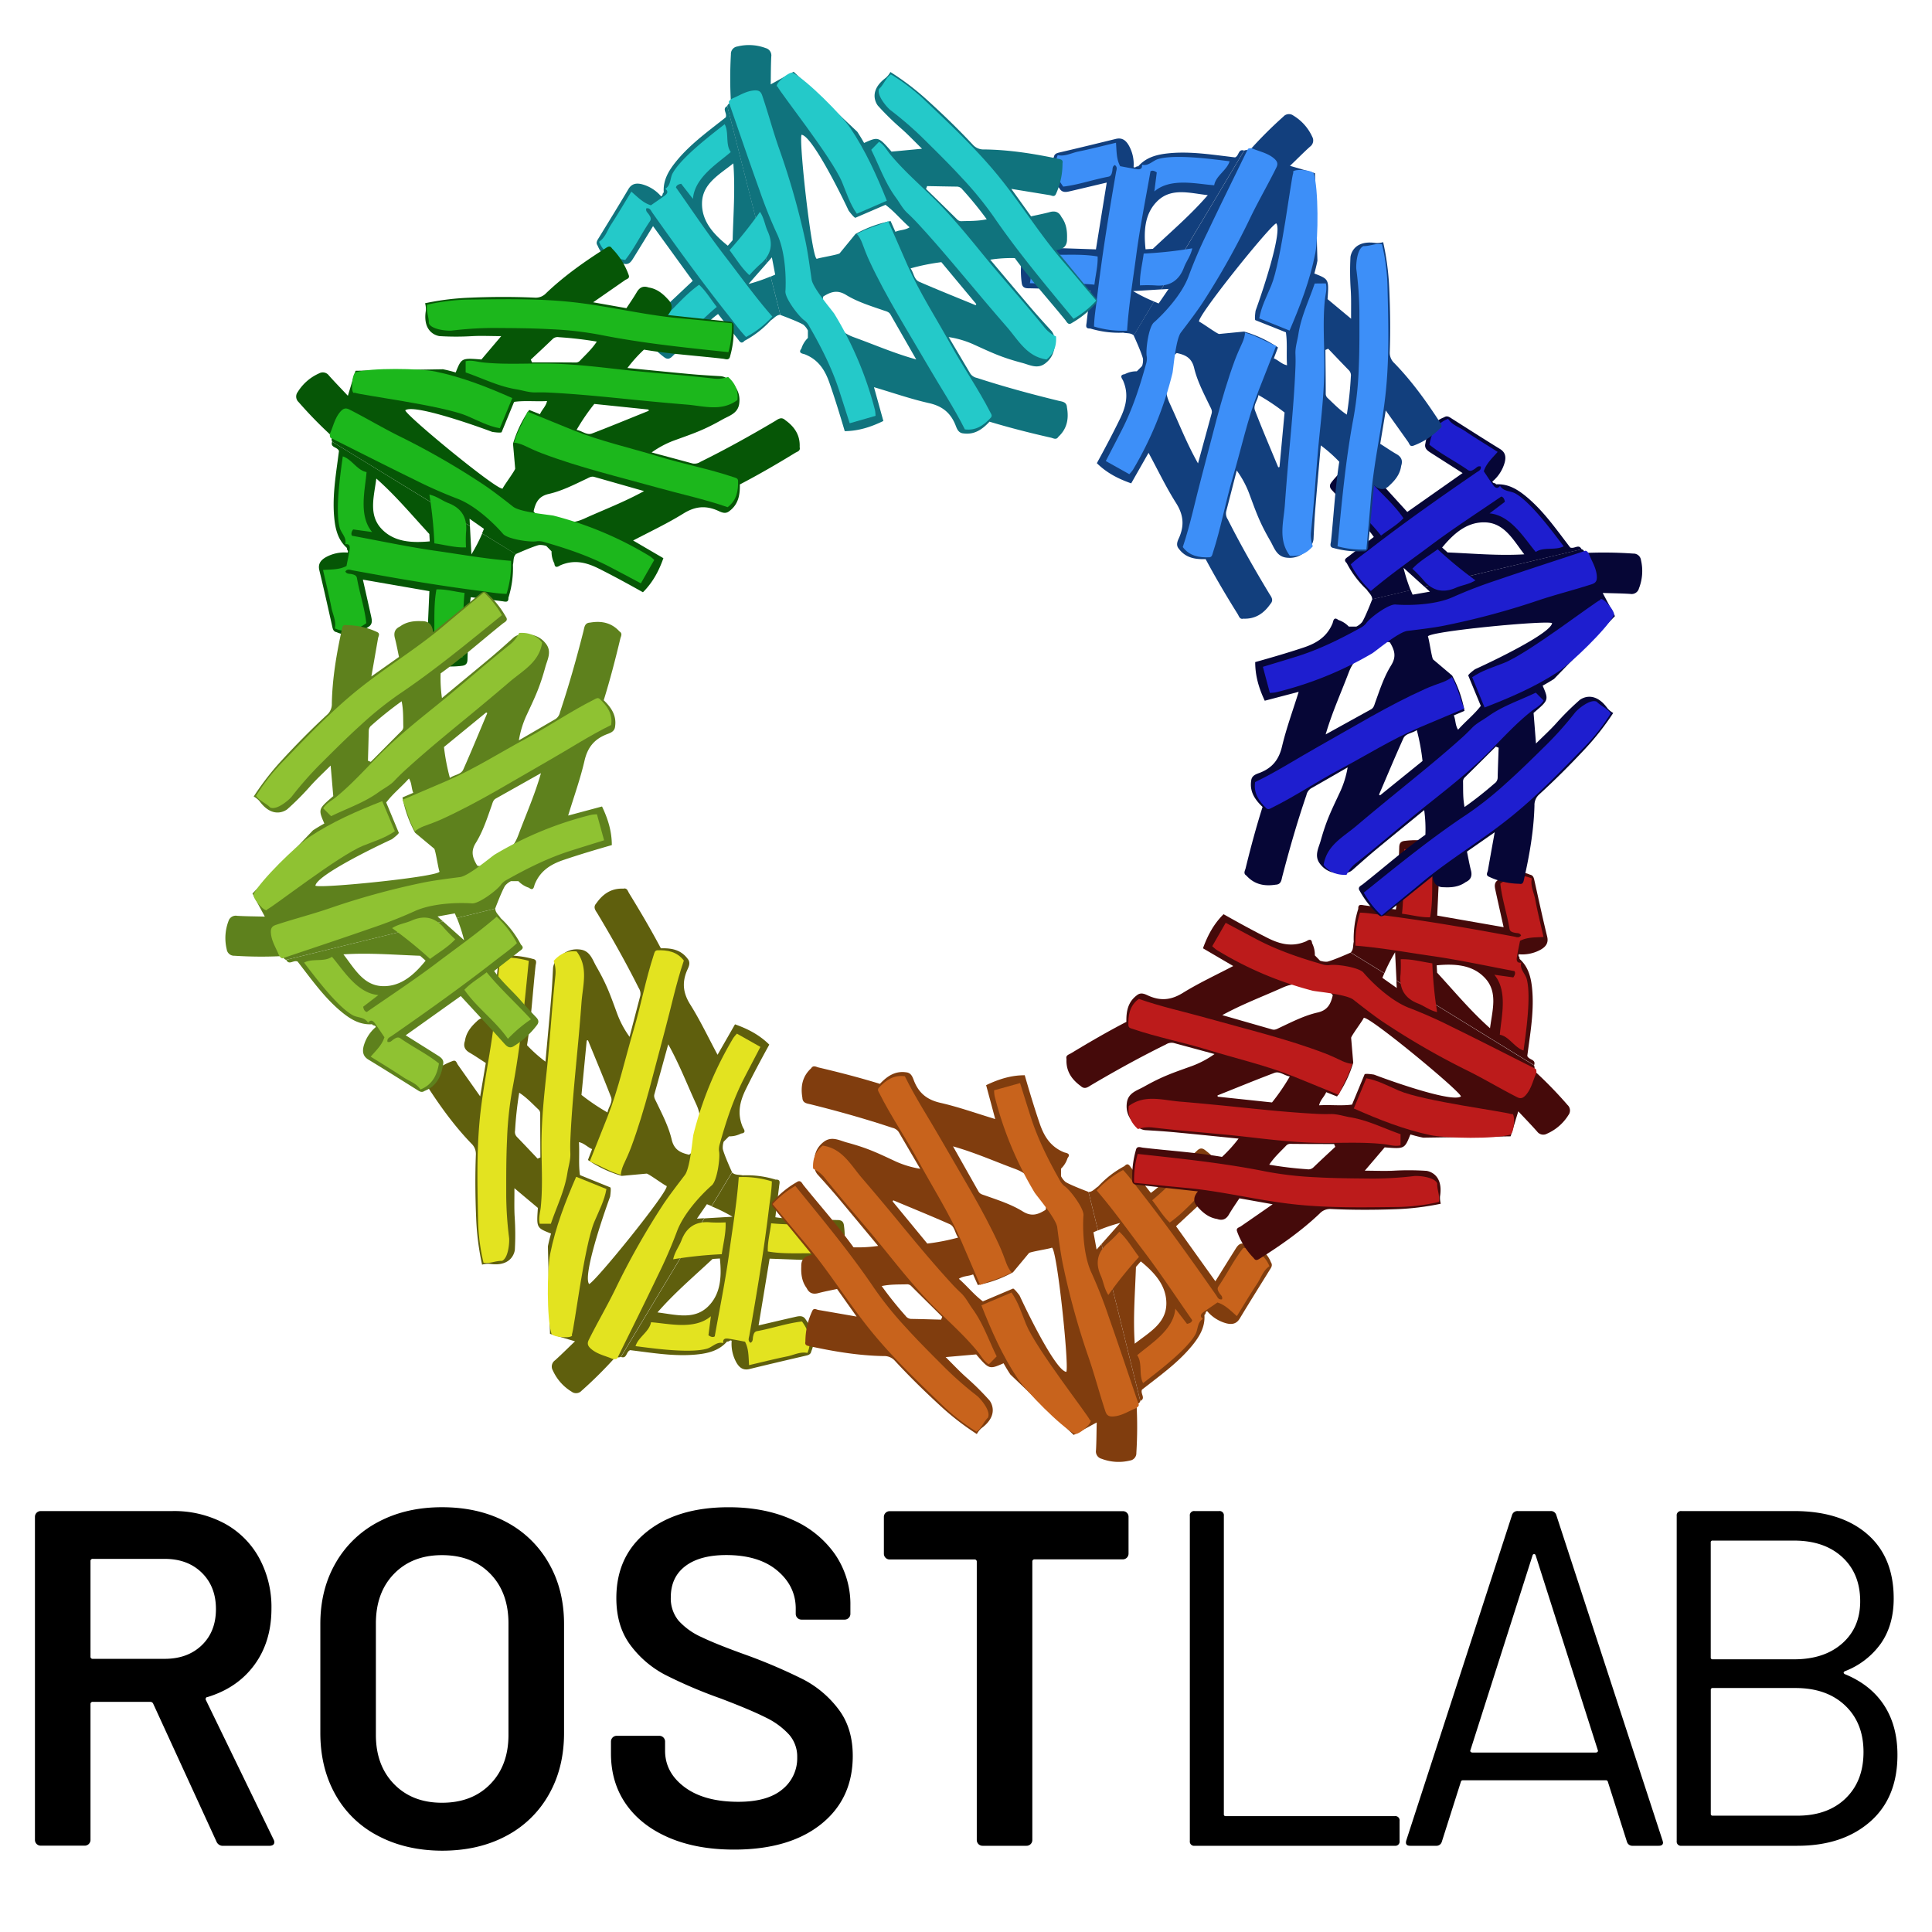 <svg xmlns="http://www.w3.org/2000/svg" viewBox="0 0 850.39 850.39"><defs><style>.cls-1{fill:#5f5f0d;}.cls-2{fill:#e3e320;}.cls-3{fill:#803d0e;}.cls-4{fill:#c8631c;}.cls-5{fill:#450a0a;}.cls-6{fill:#bc1b1b;}.cls-7{fill:#060636;}.cls-8{fill:#1e1ecf;}.cls-9{fill:#123f7d;}.cls-10{fill:#3d8ff8;}.cls-11{fill:#10737d;}.cls-12{fill:#24c9c9;}.cls-13{fill:#065606;}.cls-14{fill:#1cb71c;}.cls-15{fill:#5e811d;}.cls-16{fill:#8fc232;}</style></defs><g id="ElementLayer"><g id="Element"><path class="cls-1" d="M243.32,603.18a21.06,21.06,0,0,0,8.28,9.38,3.27,3.27,0,0,0,4.38-.4A184.75,184.75,0,0,0,271,597.21a2.7,2.7,0,0,0,2.29,0l36.7-61-3.23.19,4.39-6.36c.69.26,1.37.54,2.05.83l9-14.92s-3.4-7.45-4.05-10.22a8,8,0,0,1,.39-3.22l2.33-2.33a11.1,11.1,0,0,0,5.33-1.25c2.7-.29,1-2.15.72-2.85-2.47-5.8-1.38-11,1.32-16.55,3.26-6.64,6.75-13.16,10.37-19.73-4.33-4.28-9.37-6.91-15.09-8.93l-7.68,13.4c-4.09-7.63-7.63-15.12-12-22.09-3.09-4.92-3.7-9.42-1.56-14.71.65-1.59,2-3.58.35-5.51h0c-3-4-7.19-4.69-11.74-4.55-4.38-8.27-9.12-16.32-14-24.26-.57-.92-.83-2.43-2.53-2-5.25-.24-9,2.32-11.88,6.45-1.63,1.78-.27,3.23.6,4.67,6.39,10.67,12.49,21.5,18.06,32.62a4.6,4.6,0,0,1,.69,3.41c-1.56,5.9-3.09,11.82-4.72,18.07a42.32,42.32,0,0,1-5.31-9.8c-3.27-8.87-4.62-13-9.4-21.31-1.61-2.82-2.64-6.69-6.86-7.29s-7.43,1.09-10.11,4.16a6.17,6.17,0,0,0-2,3.93c-.23,4.57-.48,9.14-.86,13.7-.77,9.06-1.63,18.11-2.48,27.53a61.34,61.34,0,0,1-8.11-7.23c1.86-11.62,2.49-23.28,3.75-34.88.12-1.13.9-2.72-1.18-3.1a41.32,41.32,0,0,0-12.71-1.46c-1.65-.21-2.39.57-2.46,2.19-.06,1.2-.23,2.38-.35,3.57-.75,7.52-1.5,15-2.31,23.2-2.7-2.24-4.94-2-7,.12-2.53,2.32-4.56,4.94-5.07,8.46-.82,2.33-.08,3.95,2.05,5.19,2.42,1.4,4.72,3,7.13,4.54-.79,4.69-1.56,9.24-2.48,14.68l-9.82-13.91c-.58-.83-.73-2.24-2.31-1.63a32.1,32.1,0,0,0-11.61,7.42c-1.33.84-.8,1.73-.15,2.74,5.95,9.26,12.33,18.2,20,26.14a6.21,6.21,0,0,1,2,4.89c-.37,9.5-.26,19,.15,28.51a116.92,116.92,0,0,0,2.58,19.92,10,10,0,0,1,3.22-.36c10.51,1.6,11.2-6.15,11.2-6.15a119,119,0,0,0-.07-14.44c-.24-4-.09-8.07-.11-12.7,3.74,3.15,7.06,5.93,10.33,8.67-.63,8.77-.63,8.77,5.78,11.29-.42,1.51-.84,3-1.38,5.62l.93,38.52c3.54,1.13,7.16,2.13,11,3.29-3.15,3-5.92,5.79-8.83,8.4A3.35,3.35,0,0,0,243.32,603.18Zm52.34-101.54c-1.36-5.8-4.18-11.19-6.77-16.59-.51-1.07-1.22-2.09-.86-3.39,2-7.1,3.94-14.19,6.1-22,4.94,8.85,8.28,17.61,12.24,26.2,3.27,7.07.61,8.77.33,9.7-.95,3.08-1.33,9.49-1.38,10.33,0,.06-.09.09-.08.16,0,.6-1.73,2.24-2,2.2C299.56,507.41,296.72,506.14,295.66,501.64ZM258.25,458l.55-.13c3.4,8.33,6.9,16.62,10.14,25,.88,2.29-1.1,4.3-1.54,6.8a93.79,93.79,0,0,1-11.46-7.73Q257.09,470,258.25,458Zm-31.54,39.67a158.69,158.69,0,0,1,1.83-16.71c3.35,2.2,5.76,4.84,8.35,7.28a2.44,2.44,0,0,1,.89,2c0,6.4.05,12.8.08,19.21l-1.21.54c-3.05-3.21-6.09-6.44-9.17-9.62A3.13,3.13,0,0,1,226.71,497.62Zm41.83,29.12c.31-2.12.41-4,.08-4.15h0l-13.34-5.41c-.69-4.75-.13-9.52-.45-14.51,2.41.51,3.74,2.23,5.8,3.07-.6,1.55-1.17,3-1.84,4.79a52.15,52.15,0,0,0,14.89,7l10.89-1c.67-.17,7.75,5.08,8.82,5.43,1.68,1.47-31.29,42.2-34.08,43.17C256.58,561.77,264.67,537.31,268.54,526.74Z"/><path class="cls-1" d="M322.42,535.55l-12.39.73-36.7,61c2.67.91,2.17-2.26,4.05-3l4.16.53c8.34,1.08,16.69,2.22,25.11,1.38,5-.5,9.87-1.65,13.4-5.75.71.35,1.25-.84,2-.26a16.84,16.84,0,0,0,2.21,9.77c1.28,2.09,2.9,3.32,5.65,2.64,8.16-2,16.35-3.91,24.54-5.82,1.2-.28,2.39-.5,2.65-2,2.21-5.14.7-9.63-2.38-13.85-1.22-2.12-3.1-1.63-4.92-1.22-5.15,1.17-10.28,2.38-15.9,3.69,1.68-10.18,3.26-19.71,4.85-29.38,9.71.37,19.07.68,28.43,1.12,1.9.09,3.25-.22,3.67-2.26a37,37,0,0,0,.59-13.68c-.26-1.61-1.16-2.14-2.71-2.17-3.38-.07-6.76-.19-10.13-.4-5.71-.36-11.48.13-17.32-.84.59-4.8,1.15-9.34,1.69-13.88.15-1.25.74-2.81-1.54-2.67a42.89,42.89,0,0,0-14.54-1.89c-1.57-.39-3.34,0-4.68-1.28l-9,14.92A71,71,0,0,1,322.42,535.55Zm-10.8,39.56c-6.18,6-14.22,3.52-22.22,2.56,7.49-8.61,15.77-15.6,24.25-23.53l3.22-.2C317.67,561.79,317.32,569.55,311.62,575.11Z"/><path class="cls-2" d="M305.22,499.35a156.18,156.18,0,0,1,17.57-42.49,17.53,17.53,0,0,1,1.58-1.89l10.33,5.84c-2.46,4.71-4.83,9.22-7.16,13.75-4.71,9.17-7.92,18.9-10.67,28.8a8,8,0,0,0-.4,3.22c.66,2.77-.82,13.33-3.22,15.2-4.06,3.54-12.36,12.11-15.35,20.43a205.44,205.44,0,0,1-8.21,18.92c-5.9,12.35-12,24.59-18.06,36.88a2.63,2.63,0,0,1-2.29,0c-3.07-1.29-6.39-1.93-9.08-4.21-1.52-1.29-1.94-2.36-1.09-4.07,3.79-7.62,8.14-15,11.83-22.62a332.93,332.93,0,0,1,20.29-36c2.56-4,7-9.76,10.13-13.87C303.83,514.12,304.83,500.91,305.22,499.35Z"/><path class="cls-2" d="M220.94,555c-2.69-.11-5.24,1.29-8.11.8A87.18,87.18,0,0,1,210.45,538c-.3-15.29-.74-30.58.77-45.88,1.59-16.07,5.51-31.78,6.83-47.87.62-7.6,1.35-15.19,2-22.78a40.62,40.62,0,0,1,12.7,1.46c-1.9,19-3.65,37.93-7.26,56.69a153.18,153.18,0,0,0-2.3,21.76c-.41,8.31-.37,16.6-.37,24.9a156.35,156.35,0,0,0,1.27,18.6c.2,1.66-.23,8.92-3.18,10.14"/><path class="cls-2" d="M353,581.66c3.09,4.22,4.6,8.71,2.39,13.85-3.23-.68-6.09,1-9.1,1.56-5.48,1.11-10.89,2.49-16.58,3.81-.26-3.81-.13-7.22-1.79-10.32-2.44-.46-4.78-.94-7.14-1.31-1.42-.23-2.71-.09-2.45,1.92h0c-2.92-.74-4.73,1.79-7.18,2.48-7.54,2.12-23.43-.11-31.41-1.13,1.21-4,6.11-6.37,6.82-10.52,7.6.53,19.1,3.53,26.35-2.64l-1.08,8.37c1.08.77,2,1,2.77.49,2.22-12.47,4.74-24.72,6.41-37.11,1.49-11,3.39-22,4.16-33A42.86,42.86,0,0,1,339.74,520c-.09,4-.8,8-1.28,12-2.26,18.73-5.35,37.32-8.64,55.89-.19,1.08-.78,2.26.53,3.16,1.2-.66.92-1.76,1.11-2.66.24-1.09.47-2.24,1.78-2.48C339.89,584.71,346.3,582.43,353,581.66Z"/><path class="cls-2" d="M253.82,418.8c5.26,7,2.7,14.81,2.14,22.38S254.74,456.38,254,464c-1.17,12.58-2.41,25.16-2.95,37.79-.08,2-.09,3.94,0,5.9.1,3-.88,5.79-1.32,8.67-1.23,7.83-4.73,14.81-7.26,22.29l-4.9,0c-.63-2.53.2-4.9.44-7.19,1-9.61.27-19.22.34-28.83.07-10.6,1.21-21.09,2.33-31.6,1.06-10,1.75-19.95,2.63-29.93q.51-5.69,1.11-11.37a14.56,14.56,0,0,0-.71-6.77C246.39,419.9,249.67,418.3,253.82,418.8Z"/><path class="cls-2" d="M301,422.81c-3.44,10.12-5.58,20.6-8.38,30.9-4.67,17.15-8.6,34.52-14.81,51.23-1,2.65-2.18,5.23-3.38,7.8-.47,1-1.35,3.7-1.07,4.39l0,0c-4.86-1.3-9.1-4-13.77-5.92,2.69-6.76,5.27-13.22,7.83-19.69,4.89-12.41,7.68-25.45,11.48-38.2,3.27-11,5.31-22.26,8.89-33.14.29-.86.37-1.72,1.45-1.9C293.76,418.12,298,418.84,301,422.81Z"/><path class="cls-2" d="M266.93,523.37c-.89,5.11-3.33,9.69-5.31,14.38-4.53,10.74-8.92,47.59-9.92,49.69,1.24,1.84-8.44,1.38-9-.47-2.08-6.61-1.9-28.23-.55-35,2.35-11.83,6.68-23,11.46-34Z"/><path class="cls-2" d="M296.3,554.29c.74-3.36,2.66-5.68,3.66-8.35,2.28-6,6.55-8.53,12.9-7.89a64.45,64.45,0,0,0,6.52,0c.2,4.74-1,9.07-1.68,14A184.08,184.08,0,0,0,296.3,554.29Z"/><path class="cls-2" d="M367.84,539.2a60.32,60.32,0,0,0-1.07,13.25c-9.74-1.68-19.17.1-28.81-1.6-.17-4.09.93-7.92,1.46-12.4C348.92,539.35,358.2,538.82,367.84,539.2Z"/></g><g id="Element-2" data-name="Element"><path class="cls-3" d="M484.89,642.1a21,21,0,0,0,12.48.77,3.27,3.27,0,0,0,2.81-3.38,185.82,185.82,0,0,0,.1-21.24c.68-.38,1.43-.71,1.63-1.59l-17.08-69.09L482.68,550c-.52-2.87-.94-5.15-1.39-7.61.68-.3,1.36-.58,2-.86l-4.18-16.91s-7.67-2.86-10.09-4.36a8.07,8.07,0,0,1-2-2.56V514.4a11.09,11.09,0,0,0,2.88-4.66c1.71-2.11-.79-2.24-1.5-2.52-5.84-2.36-8.77-6.84-10.75-12.64-2.39-7-4.52-14.09-6.6-21.3-6.09,0-11.5,1.74-17,4.37,1.33,4.93,2.63,9.72,4,14.91-8.28-2.5-16.08-5.3-24.09-7.13-5.66-1.29-9.27-4-11.49-9.3-.67-1.58-1.14-3.93-3.64-4.14h0c-4.9-.71-8.4,1.77-11.53,5.08-8.93-2.75-18-5.09-27.06-7.22-1-.25-2.3-1.13-3.2.37-3.89,3.54-4.72,8-3.86,13,.11,2.42,2.09,2.48,3.73,2.89,12.05,3,24,6.36,35.81,10.29a4.54,4.54,0,0,1,2.89,1.92c3.07,5.28,6.16,10.55,9.43,16.13a42.7,42.7,0,0,1-10.68-3.18c-8.58-4-12.43-5.9-21.7-8.42-3.13-.86-6.59-2.87-10-.31s-4.49,6-4.22,10.1a6.23,6.23,0,0,0,1.34,4.23c3.07,3.39,6.12,6.8,9.07,10.29,5.85,7,11.63,14,17.68,21.24a62.37,62.37,0,0,1-10.84.62c-6.89-9.54-14.68-18.24-22-27.32-.71-.89-1.28-2.57-3-1.37a41.27,41.27,0,0,0-10,8c-1.31,1-1.29,2.1-.19,3.3.8.88,1.51,1.84,2.27,2.77l14.75,18c-3.5.33-4.92,2.08-4.83,5-.16,3.42.26,6.71,2.38,9.57,1.07,2.22,2.74,2.85,5.12,2.21,2.7-.72,5.45-1.22,8.25-1.83l8.61,12.15c-6.16-1.07-11.47-2-16.77-2.9-1-.17-2.09-1.07-2.78.48a32.1,32.1,0,0,0-3,13.46c-.34,1.54.66,1.8,1.84,2,10.75,2.34,21.57,4.15,32.6,4.35a6.17,6.17,0,0,1,4.89,2c6.45,7,13.24,13.63,20.24,20.06a116.55,116.55,0,0,0,15.89,12.26,9.71,9.71,0,0,1,2-2.53c8.56-6.3,3.57-12.28,3.57-12.28a118.93,118.93,0,0,0-10.24-10.16c-3-2.68-5.77-5.64-9.05-8.9l13.43-1.18c5.74,6.65,5.74,6.65,12.06,3.9.77,1.36,1.55,2.74,3,4.94l27.86,26.6c3.3-1.71,6.57-3.57,10.14-5.49-.1,4.37-.1,8.28-.31,12.19A3.33,3.33,0,0,0,484.89,642.1ZM450.21,533.24c-5.07-3.14-10.87-5-16.51-7-1.12-.4-2.34-.61-3-1.79l-11.22-19.87c9.75,2.77,18.3,6.6,27.16,9.87,7.31,2.69,6.63,5.77,7.09,6.63,1.5,2.85,5.76,7.65,6.31,8.28,0,.05,0,.13.06.17a4.63,4.63,0,0,1,.12,3C457,534.55,454.13,535.67,450.21,533.24Zm-57.32-4.43.3-.48c8.28,3.48,16.61,6.86,24.83,10.5,2.23,1,2.25,3.82,3.7,5.9a92.75,92.75,0,0,1-13.56,2.64Zm5.71,50.38a161.24,161.24,0,0,1-10.51-13.12c3.92-.81,7.49-.66,11-.76a2.45,2.45,0,0,1,2,.76c4.52,4.54,9.08,9,13.63,13.53l-.48,1.25c-4.43-.11-8.85-.25-13.27-.32A3.12,3.12,0,0,1,398.6,579.19Zm50.15-9c-1.28-1.72-2.56-3.14-2.88-3h0l-13.25,5.62c-3.85-2.87-6.81-6.64-10.57-9.94,2.07-1.35,4.22-1.07,6.27-1.93.68,1.51,1.32,3,2.08,4.68A52.13,52.13,0,0,0,445.89,560l7-8.42c.36-.59,9.07-1.88,10.08-2.4,2.23-.15,7.67,52,6.38,54.66C465,603.42,453.48,580.39,448.75,570.18Z"/><path class="cls-3" d="M493.08,538.28l-8.25,9.29,17.09,69.09c2.53-1.25-.06-3.14.74-5l3.32-2.57c6.65-5.14,13.37-10.24,18.73-16.79,3.17-3.88,5.82-8.15,5.42-13.55.75-.26.29-1.48,1.24-1.61a16.73,16.73,0,0,0,8.46,5.35c2.38.58,4.4.3,5.86-2.13,4.34-7.21,8.81-14.33,13.24-21.48.65-1,1.34-2,.48-3.29-2.07-5.19-6.31-7.3-11.47-8.1-2.35-.64-3.35,1-4.34,2.62-2.81,4.46-5.59,8.95-8.64,13.85-6-8.39-11.62-16.24-17.31-24.21,7.12-6.61,14-13,20.9-19.32,1.4-1.28,2.14-2.46,1-4.2a37.2,37.2,0,0,0-9.24-10.09c-1.34-1-2.35-.7-3.46.38q-3.66,3.51-7.45,6.88c-4.29,3.79-8,8.21-12.84,11.67-3-3.81-5.78-7.42-8.61-11-.77-1-1.46-2.51-3-.8a43.29,43.29,0,0,0-11.62,9c-1.38.83-2.37,2.34-4.2,2.4l4.18,16.91A72.29,72.29,0,0,1,493.08,538.28Zm20.3,35.63c-.11,8.63-7.58,12.55-13.91,17.53-.78-11.39.14-22.19.53-33.8l2.14-2.42C508.25,560.2,513.48,565.94,513.38,573.91Z"/><path class="cls-4" d="M455.35,524.85a155.89,155.89,0,0,1-17.58-42.49,17.93,17.93,0,0,1-.21-2.45L449,476.73c1.59,5.07,3.1,9.94,4.65,14.79,3.15,9.82,7.75,19,12.79,27.92a8.07,8.07,0,0,0,2,2.56c2.42,1.49,8.83,10,8.45,13-.37,5.38-.19,17.32,3.58,25.32A204.26,204.26,0,0,1,488,579.54c4.55,12.91,8.86,25.9,13.28,38.86-.21.88-.95,1.22-1.64,1.6-3.09,1.26-5.89,3.16-9.41,3.45-2,.16-3-.3-3.64-2.1-2.7-8.08-4.8-16.34-7.61-24.38a333.13,333.13,0,0,1-11-39.79c-1-4.63-2-11.83-2.63-17C464.8,536.28,456.17,526.23,455.35,524.85Z"/><path class="cls-4" d="M435,623.86c-2,1.82-2.79,4.62-5.17,6.31a87,87,0,0,1-14.26-10.93c-11-10.6-22.13-21.1-31.86-33-10.23-12.49-18.55-26.37-29-38.69-4.92-5.81-9.77-11.69-14.65-17.55a41.27,41.27,0,0,1,10-8c12,14.76,24.2,29.42,34.89,45.25a155.91,155.91,0,0,0,13.74,17c5.58,6.16,11.47,12,17.33,17.87a154,154,0,0,0,14,12.25c1.31,1,6.14,6.48,4.91,9.43"/><path class="cls-4" d="M547.29,549.24c5.17.8,9.41,2.91,11.47,8.1-2.77,1.81-3.63,5-5.33,7.55-3.09,4.65-5.95,9.47-9,14.42-2.88-2.5-5.2-5-8.57-6-2,1.4-4,2.72-6,4.12-1.17.85-2,1.86-.38,3.1h0c-2.58,1.55-2.08,4.62-3.33,6.85-3.83,6.83-16.64,16.49-23,21.42-2-3.7-.17-8.83-2.6-12.27,5.75-5,16-11,16.78-20.51l5.13,6.68c1.32-.22,2.09-.69,2.31-1.61-7.23-10.39-14.1-20.83-21.67-30.79-6.71-8.83-13.1-17.91-20.38-26.3a42.78,42.78,0,0,1,11.62-9c2.79,2.93,5.09,6.24,7.58,9.42,11.62,14.84,22.57,30.18,33.36,45.64.63.9,1,2.15,2.6,1.86.39-1.31-.59-1.89-1.09-2.67s-1.25-1.91-.49-3C540.14,560.69,543.07,554.55,547.29,549.24Z"/><path class="cls-4" d="M362.11,504.25c8.68,1.24,12.37,8.56,17.32,14.31s9.87,11.62,14.73,17.49c8,9.73,16.06,19.5,24.6,28.81,1.32,1.45,2.71,2.85,4.15,4.2,2.18,2,3.46,4.72,5.18,7.07,4.66,6.4,7.11,13.82,10.61,20.9l-3.45,3.49c-2.23-1.35-3.32-3.61-4.76-5.39-6.09-7.51-13.39-13.8-20.13-20.64-7.42-7.55-14-15.77-20.66-24-6.28-7.79-12.85-15.36-19.28-23q-3.66-4.38-7.24-8.83a14.43,14.43,0,0,0-5.28-4.28C357.63,510.28,358.83,506.83,362.11,504.25Z"/><path class="cls-4" d="M398.28,473.73c4.71,9.6,10.6,18.52,15.89,27.79C423,517,432.46,532,439.87,548.23c1.18,2.58,2.15,5.25,3.13,7.92.38,1.06,1.65,3.56,2.33,3.86v0c-4.35,2.53-9.24,3.64-13.91,5.57-2.88-6.69-5.61-13.09-8.37-19.47-5.3-12.24-12.54-23.44-18.85-35.14-5.44-10.07-12-19.5-17.12-29.74-.41-.81-1-1.47-.33-2.37C389.88,475.51,393.38,473,398.28,473.73Z"/><path class="cls-4" d="M445.22,568.93c3,4.25,4.49,9.22,6.41,13.94,4.38,10.79,27.3,40,28.07,42.16,2.18.42-5,7-6.71,6.05-6.14-3.21-21.28-18.63-25.09-24.35-6.69-10-11.52-21-15.93-32.18Z"/><path class="cls-4" d="M487.84,570c-1.85-2.9-2.14-5.89-3.31-8.5-2.64-5.86-1.39-10.67,3.55-14.7a62.8,62.8,0,0,0,4.61-4.62c3.5,3.22,5.69,7.14,8.66,11.06A184.2,184.2,0,0,0,487.84,570Z"/><path class="cls-4" d="M527.78,508.73a60.65,60.65,0,0,0,8.61,10.13c-8.09,5.7-13.5,13.63-21.51,19.25-3-2.78-4.94-6.26-7.73-9.8C514.5,522.22,520.7,515.28,527.78,508.73Z"/></g><g id="Element-3" data-name="Element"><path class="cls-5" d="M680.93,499a21.1,21.1,0,0,0,9.44-8.21,3.28,3.28,0,0,0-.37-4.39,183,183,0,0,0-14.8-15.2,2.66,2.66,0,0,0,0-2.29l-60.57-37.28c.05,1.07.11,2.13.16,3.23l-6.32-4.45c.28-.69.56-1.36.85-2l-14.82-9.12s-7.47,3.34-10.24,4a8.05,8.05,0,0,1-3.22-.43l-2.3-2.35a11.17,11.17,0,0,0-1.21-5.35c-.27-2.7-2.13-1-2.84-.74-5.81,2.42-11,1.28-16.52-1.46-6.61-3.32-13.08-6.88-19.61-10.56-4.33,4.29-7,9.32-9.06,15l13.32,7.81c-7.66,4-15.18,7.5-22.17,11.82-4.94,3.05-9.45,3.62-14.71,1.43-1.59-.66-3.56-2-5.5-.4h0c-4,2.94-4.75,7.16-4.65,11.72-8.3,4.3-16.38,9-24.36,13.83-.92.57-2.44.82-2,2.52-.29,5.26,2.24,9,6.33,11.95,1.78,1.64,3.23.3,4.68-.55,10.71-6.31,21.58-12.32,32.74-17.8a4.61,4.61,0,0,1,3.41-.66c5.89,1.61,11.79,3.19,18,4.88a42.62,42.62,0,0,1-9.84,5.23c-8.89,3.2-13,4.52-21.37,9.22-2.83,1.59-6.71,2.58-7.35,6.81s1,7.44,4.07,10.15a6.16,6.16,0,0,0,3.92,2.08c4.56.27,9.12.56,13.67,1,9,.85,18.07,1.79,27.48,2.73a63,63,0,0,1-7.29,8.05c-11.6-2-23.24-2.7-34.81-4.06-1.13-.13-2.72-.93-3.12,1.15a41.36,41.36,0,0,0-1.56,12.71c-.22,1.65.55,2.4,2.17,2.48,1.19.07,2.37.25,3.56.38l23.15,2.52c-2.26,2.69-2,4.93.06,7,2.29,2.55,4.89,4.6,8.41,5.15,2.32.84,4,.11,5.2-2,1.42-2.41,3-4.7,4.6-7.1l14.64,2.62c-5.14,3.57-9.55,6.64-14,9.7-.83.58-2.24.71-1.65,2.3a32,32,0,0,0,7.31,11.69c.83,1.34,1.72.82,2.74.17,9.3-5.87,18.29-12.18,26.29-19.78a6.19,6.19,0,0,1,4.89-2c9.5.46,19,.44,28.49.1a115.45,115.45,0,0,0,19.92-2.41,10,10,0,0,1-.33-3.22c1.69-10.5-6-11.26-6-11.26a118.15,118.15,0,0,0-14.42-.07c-4,.21-8.06,0-12.69,0,3.18-3.72,6-7,8.75-10.27,8.76.71,8.76.71,11.33-5.68,1.5.43,3,.87,5.6,1.42l38.49-.59c1.16-3.53,2.19-7.15,3.39-11,3,3.18,5.73,6,8.31,8.91A3.34,3.34,0,0,0,680.93,499ZM580,445.66c-5.82,1.31-11.22,4.09-16.64,6.63-1.08.5-2.1,1.21-3.4.83L538,446.82c8.89-4.86,17.67-8.13,26.28-12,7.09-3.21,8.77-.54,9.7-.24,3.06,1,9.46,1.41,10.3,1.47.06,0,.09.09.16.09.6,0,2.22,1.74,2.18,2C585.75,441.81,584.46,444.64,580,445.66Zm-44,37.06-.12-.55c8.34-3.33,16.65-6.76,25.06-9.93,2.29-.86,4.28,1.14,6.77,1.6a90.87,90.87,0,0,1-7.82,11.41Zm39.35,31.93a162.39,162.39,0,0,1-16.68-2c2.23-3.33,4.89-5.72,7.35-8.29a2.49,2.49,0,0,1,2-.88c6.4.07,12.79.07,19.19.09.18.41.35.82.53,1.22-3.23,3-6.48,6-9.68,9.09A3.17,3.17,0,0,1,575.33,514.65ZM604.79,473c-2.12-.34-4-.45-4.15-.12h0l-5.52,13.31c-4.75.65-9.51,0-14.5.32.53-2.41,2.27-3.72,3.12-5.78l4.77,1.89a52.28,52.28,0,0,0,7.13-14.85l-.92-10.9c-.16-.68,5.15-7.72,5.51-8.79,1.49-1.67,41.89,31.69,42.83,34.49C639.67,485.3,615.32,477,604.79,473Z"/><path class="cls-5" d="M614.06,419.17c.22,4.41.42,8.31.62,12.41l60.57,37.27c.94-2.66-2.24-2.19-3-4.08.15-1.15.36-2.65.56-4.16,1.15-8.33,2.36-16.69,1.6-25.12-.46-5-1.56-9.89-5.62-13.46.35-.71-.84-1.26-.25-2a16.7,16.7,0,0,0,9.78-2.13c2.1-1.25,3.35-2.87,2.69-5.63-2-8.18-3.76-16.4-5.6-24.61-.27-1.2-.48-2.39-2-2.68-5.11-2.25-9.61-.78-13.85,2.27-2.13,1.2-1.66,3.09-1.26,4.92,1.12,5.16,2.28,10.31,3.54,15.94L632.6,403c.46-9.71.86-19.08,1.38-28.44.1-1.9-.2-3.26-2.23-3.7a37.16,37.16,0,0,0-13.66-.71c-1.62.26-2.15,1.15-2.2,2.7q-.14,5.07-.49,10.14c-.4,5.71,0,11.48-1,17.33-4.79-.63-9.32-1.24-13.86-1.82-1.24-.16-2.8-.77-2.68,1.52a43.17,43.17,0,0,0-2,14.54c-.4,1.57,0,3.35-1.32,4.67l14.82,9.12A73.13,73.13,0,0,1,614.06,419.17Zm39.42,11.16c6,6.23,3.39,14.26,2.37,22.26-8.53-7.57-15.44-15.92-23.3-24.47,0-.29-.08-1.57-.17-3.23C640.23,424.15,648,424.58,653.48,430.33Z"/><path class="cls-6" d="M577.75,436.07a155.74,155.74,0,0,1-42.29-18,17,17,0,0,1-1.88-1.6l5.92-10.28c4.69,2.49,9.17,4.91,13.68,7.28,9.12,4.8,18.81,8.09,28.68,10.93a8,8,0,0,0,3.21.43c2.77-.63,13.3.95,15.15,3.36,3.5,4.09,12,12.48,20.28,15.54a202.73,202.73,0,0,1,18.82,8.39c12.29,6,24.47,12.25,36.69,18.4a2.66,2.66,0,0,1,0,2.29c-1.32,3.06-2,6.39-4.29,9.06-1.3,1.51-2.37,1.92-4.07,1-7.58-3.86-14.86-8.28-22.49-12a332.66,332.66,0,0,1-35.74-20.63c-4-2.6-9.68-7.06-13.76-10.25C592.49,437.59,579.3,436.48,577.75,436.07Z"/><path class="cls-6" d="M632.61,520.92c-.14,2.69,1.24,5.26.73,8.13a87.06,87.06,0,0,1-17.82,2.22c-15.28.17-30.56.48-45.83-1.17-16-1.73-31.7-5.79-47.76-7.25-7.58-.69-15.16-1.49-22.74-2.24a41,41,0,0,1,1.57-12.7c18.92,2.07,37.86,4,56.57,7.77a154.12,154.12,0,0,0,21.72,2.49c8.29.48,16.58.51,24.87.59a154.19,154.19,0,0,0,18.59-1.11c1.65-.18,8.91.31,10.1,3.27"/><path class="cls-6" d="M660.39,388.93c4.24-3.05,8.74-4.52,13.85-2.26-.7,3.23.9,6.1,1.49,9.12,1,5.49,2.39,10.93,3.66,16.62-3.81.24-7.22.07-10.33,1.71-.48,2.43-1,4.77-1.37,7.13-.24,1.42-.12,2.72,1.9,2.48h0c-.76,2.92,1.75,4.75,2.42,7.22,2,7.56-.32,23.44-1.41,31.43-4-1.26-6.3-6.18-10.44-6.93.59-7.6,3.69-19.08-2.41-26.4l8.35,1.16c.78-1.08,1-2,.51-2.76-12.43-2.34-24.64-5-37-6.75-11-1.59-21.89-3.58-33-4.46a43.11,43.11,0,0,1,2-14.53c4,.12,8,.87,12,1.39,18.68,2.43,37.23,5.68,55.75,9.13,1.08.2,2.25.81,3.16-.5-.64-1.21-1.75-.93-2.65-1.14-1.08-.24-2.23-.48-2.45-1.8C663.32,402.12,661.1,395.68,660.39,388.93Z"/><path class="cls-6" d="M496.84,486.82c7.05-5.21,14.81-2.58,22.37-1.95S534.38,486.23,542,487c12.56,1.29,25.11,2.63,37.72,3.29q2.94.15,5.9.07c3-.07,5.77.93,8.64,1.41,7.81,1.29,14.76,4.86,22.21,7.46l0,4.9c-2.53.61-4.89-.24-7.17-.5-9.6-1.08-19.21-.44-28.81-.59-10.58-.17-21-1.4-31.54-2.61C539,499.28,529,498.5,519,497.53q-5.67-.55-11.34-1.21a14.54,14.54,0,0,0-6.77.65C497.86,494.26,496.3,491,496.84,486.82Z"/><path class="cls-6" d="M501.25,439.67c10.08,3.54,20.53,5.77,30.79,8.67,17.09,4.82,34.41,8.91,51.05,15.27,2.64,1,5.21,2.23,7.77,3.45,1,.48,3.68,1.38,4.37,1.11l0,0c-1.33,4.87-4,9.09-6,13.74-6.74-2.75-13.16-5.4-19.6-8-12.36-5-25.37-7.92-38.06-11.83-10.93-3.37-22.19-5.5-33-9.19-.86-.29-1.71-.38-1.89-1.46C496.5,446.83,497.26,442.61,501.25,439.67Z"/><path class="cls-6" d="M601.4,474.61c5.11.94,9.66,3.42,14.33,5.44,10.68,4.63,47.46,9.35,49.55,10.37,1.85-1.23,1.3,8.46-.55,9-6.63,2-28.23,1.65-34.94.25-11.8-2.46-22.93-6.9-33.9-11.77Z"/><path class="cls-6" d="M632.55,445.48c-3.35-.77-5.65-2.71-8.31-3.74-6-2.32-8.47-6.63-7.77-13a61.54,61.54,0,0,0,.06-6.52c4.74-.16,9.05,1.09,13.92,1.81A185.87,185.87,0,0,0,632.55,445.48Z"/><path class="cls-6" d="M618.11,373.74a59.88,59.88,0,0,0,13.23,1.19c-1.77,9.74-.08,19.19-1.86,28.82-4.09.13-7.9-1-12.37-1.57C618.09,392.68,617.64,383.39,618.11,373.74Z"/></g><g id="Element-4" data-name="Element"><path class="cls-7" d="M721.4,259a21.06,21.06,0,0,0,.89-12.48,3.27,3.27,0,0,0-3.36-2.85,183.07,183.07,0,0,0-21.21-.28c-.38-.7-.7-1.44-1.58-1.66L627,258.26l2.39,2.17-7.61,1.32c-.3-.68-.57-1.36-.85-2l-16.92,4s-2.93,7.65-4.45,10.06a7.92,7.92,0,0,1-2.57,2l-3.29,0a11.14,11.14,0,0,0-4.63-2.93c-2.1-1.72-2.24.77-2.53,1.49-2.41,5.82-6.91,8.71-12.72,10.64-7,2.33-14.11,4.4-21.33,6.42,0,6.09,1.63,11.53,4.2,17l14.94-3.91c-2.58,8.27-5.44,16.05-7.34,24.06-1.34,5.65-4.12,9.24-9.39,11.42-1.59.65-3.93,1.1-4.17,3.6h0c-.76,4.9,1.69,8.42,5,11.58-2.83,8.92-5.25,17.94-7.46,27-.26,1.05-1.15,2.3.34,3.22,3.51,3.92,7.95,4.79,12.92,4,2.41-.09,2.49-2.07,2.91-3.7,3.13-12,6.57-24,10.6-35.75a4.65,4.65,0,0,1,1.94-2.89c5.31-3,10.6-6.07,16.2-9.29a42.34,42.34,0,0,1-3.27,10.66c-4,8.56-6,12.39-8.61,21.65-.88,3.13-2.92,6.57-.39,10s6,4.54,10,4.31a6.2,6.2,0,0,0,4.24-1.31c3.41-3,6.84-6.06,10.36-9,7-5.8,14.05-11.52,21.37-17.51a62.06,62.06,0,0,1,.52,10.86c-9.59,6.81-18.34,14.53-27.49,21.75-.89.71-2.57,1.27-1.38,3a41.18,41.18,0,0,0,7.86,10.1c1,1.32,2.08,1.3,3.29.22.89-.8,1.85-1.5,2.78-2.25l18.16-14.6c.29,3.5,2,4.93,5,4.88,3.42.18,6.71-.21,9.58-2.31,2.23-1,2.87-2.71,2.26-5.1-.7-2.71-1.17-5.47-1.76-8.28l12.21-8.51c-1.12,6.17-2.07,11.47-3,16.76-.18,1-1.09,2.09.45,2.8A32,32,0,0,0,668.71,389c1.54.36,1.81-.64,2.07-1.81,2.43-10.74,4.34-21.56,4.63-32.6a6.2,6.2,0,0,1,2.05-4.88c7-6.39,13.74-13.13,20.22-20.08a116.6,116.6,0,0,0,12.39-15.8,9.86,9.86,0,0,1-2.51-2.05c-6.22-8.62-12.23-3.68-12.23-3.68a118.9,118.9,0,0,0-10.25,10.16c-2.7,3-5.68,5.72-9,9-.38-4.88-.72-9.2-1.06-13.46,6.7-5.69,6.7-5.69,4-12,1.37-.76,2.76-1.53,5-2.95l26.81-27.66c-1.67-3.31-3.5-6.6-5.38-10.19,4.36.14,8.27.17,12.17.42A3.33,3.33,0,0,0,721.4,259Zm-109,33.75c-3.18,5-5.05,10.83-7.09,16.46-.4,1.12-.63,2.33-1.81,3l-20,11.05c2.85-9.73,6.75-18.26,10.1-27.1,2.75-7.29,5.83-6.59,6.69-7,2.86-1.48,7.69-5.7,8.33-6.25,0-.05.12,0,.17-.05a4.52,4.52,0,0,1,3-.1C613.72,286,614.81,288.88,612.35,292.79Zm-4.94,57.33-.47-.3c3.55-8.26,7-16.57,10.71-24.76,1-2.23,3.84-2.22,5.92-3.66a91.81,91.81,0,0,1,2.52,13.6Zm50.38-5.26a162.59,162.59,0,0,1-13.2,10.4c-.77-3.94-.59-7.51-.66-11.07a2.48,2.48,0,0,1,.78-2c4.58-4.48,9.1-9,13.64-13.52l1.24.49c-.15,4.43-.32,8.86-.43,13.28A3.14,3.14,0,0,1,657.79,344.86Zm-8.55-50.28c-1.73,1.26-3.16,2.53-3,2.85h0q2.74,6.66,5.5,13.31c-2.91,3.83-6.7,6.77-10,10.49-1.33-2.08-1-4.23-1.88-6.29l4.7-2a51.91,51.91,0,0,0-5.43-15.55l-8.35-7.06c-.59-.37-1.81-9.1-2.31-10.11-.13-2.24,52-7.22,54.65-5.91C682.59,278.58,659.48,289.93,649.24,294.58Z"/><path class="cls-7" d="M617.77,249.92l9.21,8.34,69.16-16.49c-1.22-2.55-3.14,0-5-.79l-2.54-3.34c-5.07-6.71-10.12-13.48-16.61-18.9-3.84-3.21-8.09-5.9-13.48-5.55-.26-.75-1.48-.3-1.6-1.25a16.82,16.82,0,0,0,5.41-8.42c.6-2.38.34-4.41-2.07-5.89-7.16-4.41-14.24-8.94-21.34-13.45-1-.66-2-1.36-3.28-.5-5.21,2-7.35,6.24-8.2,11.4-.66,2.36,1,3.36,2.58,4.37,4.44,2.86,8.9,5.68,13.77,8.78l-24.35,17.11c-6.53-7.19-12.87-14.1-19.11-21.09-1.27-1.42-2.44-2.17-4.19-1A37.17,37.17,0,0,0,586,212.37c-1,1.32-.71,2.34.35,3.46,2.32,2.46,4.6,5,6.81,7.52,3.75,4.33,8.13,8.1,11.54,13-3.83,2.94-7.47,5.72-11.08,8.52-1,.76-2.53,1.43-.83,3a43.49,43.49,0,0,0,8.84,11.71c.83,1.39,2.33,2.4,2.37,4.23l16.92-4A72.21,72.21,0,0,1,617.77,249.92Zm35.77-20c8.62.19,12.47,7.69,17.39,14.07-11.38.68-22.17-.34-33.76-.83l-2.4-2.16C639.8,234.92,645.58,229.74,653.54,229.92Z"/><path class="cls-8" d="M604,287.57a156,156,0,0,1-42.6,17.21,18.39,18.39,0,0,1-2.46.2l-3.07-11.47c5.08-1.55,10-3,14.82-4.52,9.83-3.06,19-7.58,28-12.56a7.82,7.82,0,0,0,2.58-2c1.51-2.4,10.08-8.74,13.09-8.34,5.36.42,17.29.34,25.32-3.36a206,206,0,0,1,19.23-7.38c12.94-4.44,26-8.64,39-12.95.88.22,1.2,1,1.58,1.66,1.23,3.1,3.11,5.92,3.36,9.45.15,2-.32,3-2.13,3.62-8.09,2.63-16.36,4.66-24.42,7.4a333.46,333.46,0,0,1-39.84,10.69c-4.64,1-11.84,1.86-17,2.48C615.52,278.21,605.4,286.75,604,287.57Z"/><path class="cls-8" d="M702.74,308.77c1.8,2,4.59,2.84,6.26,5.23a87.14,87.14,0,0,1-11,14.18c-10.68,10.94-21.27,22-33.24,31.6-12.57,10.13-26.51,18.33-38.91,28.66C620,393.32,614,398.12,608.14,403a40.94,40.94,0,0,1-7.86-10.09c14.85-11.93,29.6-24,45.5-34.53a153.56,153.56,0,0,0,17.13-13.61c6.2-5.53,12.09-11.37,18-17.18a154.13,154.13,0,0,0,12.36-13.93c1-1.31,6.52-6.09,9.46-4.84"/><path class="cls-8" d="M629.19,195.75c.85-5.16,3-9.39,8.2-11.41,1.78,2.79,5,3.68,7.49,5.41,4.63,3.13,9.41,6,14.33,9.16-2.53,2.87-5.06,5.16-6.1,8.53,1.38,2.05,2.68,4.06,4.06,6,.84,1.17,1.84,2,3.1.4h0c1.52,2.61,4.59,2.13,6.81,3.4,6.79,3.89,16.33,16.8,21.19,23.23-3.72,1.94-8.82.09-12.28,2.49-4.94-5.8-10.86-16.11-20.34-17l6.73-5.08c-.22-1.32-.68-2.1-1.59-2.32-10.44,7.14-20.94,13.93-30.95,21.41-8.89,6.65-18,13-26.46,20.17a42.93,42.93,0,0,1-8.84-11.71c2.94-2.76,6.28-5,9.47-7.5,14.93-11.51,30.35-22.33,45.89-33,.91-.62,2.16-1,1.88-2.59-1.31-.4-1.9.57-2.68,1.07-.93.59-1.92,1.24-3,.46C640.58,203,634.46,200,629.19,195.75Z"/><path class="cls-8" d="M582.61,380.71c1.32-8.68,8.66-12.3,14.45-17.21s11.69-9.77,17.6-14.59c9.79-8,19.62-15.9,29-24.36q2.19-2,4.23-4.12c2.06-2.16,4.74-3.42,7.11-5.12,6.44-4.61,13.87-7,21-10.43l3.45,3.48c-1.36,2.22-3.62,3.28-5.42,4.72-7.56,6-13.9,13.27-20.8,20-7.6,7.36-15.88,13.9-24.15,20.47-7.84,6.22-15.46,12.72-23.19,19.09-2.93,2.42-5.9,4.8-8.88,7.17a14.46,14.46,0,0,0-4.32,5.25C588.6,385.25,585.16,384,582.61,380.71Z"/><path class="cls-8" d="M552.45,344.24c9.63-4.63,18.59-10.45,27.89-15.66,15.5-8.68,30.64-18,46.89-25.31,2.59-1.16,5.27-2.11,7.94-3.06,1.06-.38,3.58-1.63,3.88-2.3h0c2.49,4.38,3.56,9.28,5.44,14-6.71,2.82-13.12,5.5-19.52,8.21-12.28,5.2-23.53,12.34-35.28,18.55-10.1,5.35-19.58,11.81-29.85,16.87-.82.4-1.48.95-2.37.31C554.14,352.66,551.7,349.14,552.45,344.24Z"/><path class="cls-8" d="M648,298.09c4.27-2.95,9.25-4.41,14-6.29,10.82-4.28,40.17-27,42.37-27.72.44-2.18,6.89,5.06,6,6.77C707,277,691.49,292,685.75,295.75c-10.09,6.6-21.09,11.34-32.29,15.66Z"/><path class="cls-8" d="M649.43,255.44c-2.92,1.83-5.91,2.09-8.52,3.24-5.88,2.59-10.67,1.3-14.66-3.68a62.69,62.69,0,0,0-4.57-4.66c3.24-3.47,7.18-5.63,11.13-8.57A182.94,182.94,0,0,0,649.43,255.44Z"/><path class="cls-8" d="M588.56,214.92a60.31,60.31,0,0,0,10.19-8.52c5.63,8.14,13.5,13.63,19,21.7-2.8,3-6.3,4.88-9.86,7.64C601.92,228.33,595,222.07,588.56,214.92Z"/></g><g id="Element-5" data-name="Element"><path class="cls-9" d="M577.61,60.23a21.11,21.11,0,0,0-8.31-9.35,3.27,3.27,0,0,0-4.38.42,186.36,186.36,0,0,0-15,15,2.66,2.66,0,0,0-2.29,0l-36.48,61.09,3.22-.21c-1.64,2.41-2.95,4.32-4.37,6.39l-2.05-.83L499,147.66s3.43,7.45,4.09,10.21a8,8,0,0,1-.38,3.22l-2.32,2.34a11.12,11.12,0,0,0-5.33,1.28c-2.69.3-1,2.14-.71,2.85,2.49,5.79,1.42,11-1.26,16.55-3.23,6.66-6.7,13.18-10.3,19.76,4.34,4.28,9.39,6.88,15.12,8.88l7.64-13.43c4.12,7.62,7.68,15.1,12.08,22.05,3.11,4.91,3.74,9.41,1.61,14.71-.63,1.59-2,3.59-.33,5.51h0c3,4,7.21,4.66,11.76,4.51,4.41,8.25,9.17,16.28,14.12,24.21.58.92.85,2.43,2.54,2,5.26.22,9-2.35,11.86-6.49,1.62-1.79.26-3.23-.61-4.67C552.16,250.5,546,239.7,540.41,228.6a4.67,4.67,0,0,1-.71-3.41c1.54-5.91,3.06-11.83,4.66-18.1a42.72,42.72,0,0,1,5.35,9.79c3.3,8.86,4.67,13,9.47,21.28,1.63,2.81,2.66,6.68,6.89,7.27s7.43-1.12,10.09-4.2a6.2,6.2,0,0,0,2-3.94c.22-4.57.44-9.14.81-13.7.74-9.06,1.57-18.11,2.39-27.54a62.09,62.09,0,0,1,8.13,7.2c-1.82,11.63-2.41,23.29-3.62,34.89-.12,1.13-.9,2.73,1.19,3.1a41,41,0,0,0,12.71,1.41c1.65.2,2.38-.58,2.45-2.2,0-1.19.22-2.38.34-3.57.72-7.51,1.44-15,2.23-23.2,2.71,2.23,4.94,2,6.95-.15,2.52-2.32,4.54-4.95,5-8.48.81-2.33.06-4-2.08-5.18-2.42-1.39-4.72-3-7.14-4.52.78-4.68,1.53-9.24,2.43-14.69,3.63,5.11,6.76,9.49,9.87,13.88.59.83.73,2.24,2.32,1.63a32,32,0,0,0,11.58-7.46c1.33-.85.8-1.74.14-2.75-6-9.24-12.39-18.16-20.08-26.07a6.22,6.22,0,0,1-2.06-4.87c.34-9.51.2-19-.25-28.52a116.88,116.88,0,0,0-2.65-19.91,10,10,0,0,1-3.22.37c-10.51-1.56-11.18,6.2-11.18,6.2a120.37,120.37,0,0,0,.12,14.43c.26,4,.12,8.07.16,12.7l-10.36-8.63c.6-8.77.6-8.77-5.82-11.27.41-1.51.83-3,1.36-5.62l-1.07-38.52c-3.54-1.12-7.16-2.11-11-3.26,3.14-3,5.9-5.81,8.8-8.43A3.33,3.33,0,0,0,577.61,60.23ZM525.62,162c1.39,5.8,4.23,11.18,6.83,16.57.52,1.07,1.23,2.08.87,3.39-1.94,7.1-3.88,14.2-6,22-5-8.84-8.34-17.58-12.33-26.15-3.29-7.06-.64-8.78-.36-9.71.94-3.08,1.29-9.49,1.34-10.33,0-.06.09-.09.08-.16,0-.6,1.72-2.25,2-2.2C521.7,156.2,524.55,157.45,525.62,162Zm37.57,43.56-.55.13c-3.43-8.31-7-16.59-10.23-25-.89-2.28,1.09-4.3,1.52-6.8a93.5,93.5,0,0,1,11.49,7.69Q564.31,193.51,563.19,205.51Zm31.4-39.78a161,161,0,0,1-1.77,16.72c-3.36-2.19-5.78-4.82-8.38-7.25a2.48,2.48,0,0,1-.9-2c0-6.41-.09-12.81-.15-19.21l1.22-.55c3.06,3.2,6.11,6.41,9.2,9.58A3.15,3.15,0,0,1,594.59,165.73Zm-41.93-29c-.31,2.12-.4,4-.07,4.15h0L566,146.27c.71,4.75.16,9.52.5,14.51-2.41-.5-3.74-2.22-5.81-3.05l1.83-4.79a52.31,52.31,0,0,0-14.92-7L536.67,147c-.68.17-7.77-5.06-8.84-5.4-1.69-1.47,31.13-42.32,33.92-43.29C564.49,101.69,556.48,126.17,552.66,136.76Z"/><path class="cls-9" d="M498.75,128.14l12.39-.77,36.48-61.09c-2.67-.9-2.16,2.27-4,3l-4.16-.52c-8.34-1-16.71-2.15-25.12-1.28-5,.51-9.86,1.68-13.38,5.79-.71-.34-1.24.85-2,.27a16.74,16.74,0,0,0-2.24-9.76c-1.28-2.09-2.91-3.32-5.66-2.62-8.15,2-16.34,4-24.51,5.9-1.2.29-2.39.51-2.66,2-2.18,5.15-.66,9.63,2.44,13.84,1.22,2.12,3.1,1.63,4.93,1.21,5.13-1.19,10.26-2.42,15.88-3.75-1.65,10.19-3.19,19.72-4.75,29.4-9.71-.34-19.07-.62-28.43-1-1.9-.08-3.25.24-3.67,2.28a37.25,37.25,0,0,0-.54,13.68c.27,1.61,1.18,2.14,2.72,2.17,3.38.05,6.76.16,10.13.36,5.72.33,11.48-.17,17.33.77-.57,4.81-1.12,9.35-1.64,13.9-.15,1.24-.74,2.81,1.55,2.66a43.1,43.1,0,0,0,14.54,1.84c1.57.38,3.35,0,4.68,1.25l8.93-14.94A72.6,72.6,0,0,1,498.75,128.14Zm10.65-39.6c6.16-6.05,14.21-3.56,22.22-2.64-7.47,8.64-15.72,15.65-24.17,23.62l-3.22.21C503.4,101.88,503.73,94.12,509.4,88.54Z"/><path class="cls-10" d="M516.07,164.28a156,156,0,0,1-17.42,42.55,17.53,17.53,0,0,1-1.57,1.89l-10.35-5.79c2.44-4.73,4.8-9.24,7.11-13.78,4.68-9.19,7.85-18.93,10.57-28.84a8,8,0,0,0,.38-3.22c-.66-2.77.79-13.33,3.18-15.21,4-3.55,12.31-12.15,15.27-20.49a204.15,204.15,0,0,1,8.15-18.94c5.85-12.38,11.94-24.64,17.92-36.95a2.66,2.66,0,0,1,2.29,0c3.08,1.28,6.41,1.91,9.11,4.18,1.52,1.29,1.94,2.36,1.1,4.06-3.77,7.64-8.09,15-11.75,22.67a333.94,333.94,0,0,1-20.17,36c-2.55,4-6.93,9.78-10.08,13.9C517.41,149.5,516.46,162.72,516.07,164.28Z"/><path class="cls-10" d="M600.16,108.32c2.69.1,5.24-1.31,8.11-.83a87.19,87.19,0,0,1,2.43,17.81c.37,15.29.86,30.58-.6,45.89-1.53,16.07-5.4,31.8-6.66,47.89-.6,7.6-1.3,15.19-2,22.79a41.28,41.28,0,0,1-12.71-1.41c1.83-19,3.52-38,7.07-56.72A154.87,154.87,0,0,0,598.07,162c.37-8.31.3-16.6.28-24.9A154,154,0,0,0,597,118.48c-.2-1.66.2-8.93,3.15-10.16"/><path class="cls-10" d="M468,82.14c-3.1-4.21-4.62-8.7-2.43-13.84,3.23.67,6.08-1,9.09-1.6,5.47-1.12,10.88-2.52,16.56-3.87.28,3.81.16,7.23,1.84,10.32,2.43.45,4.77.92,7.13,1.29,1.43.22,2.72.08,2.45-1.94h0c2.92.73,4.72-1.81,7.18-2.51,7.52-2.15,23.42,0,31.41,1-1.21,4-6.1,6.39-6.79,10.55-7.6-.51-19.11-3.47-26.34,2.72l1.06-8.36c-1.09-.77-2-1-2.77-.48-2.18,12.47-4.66,24.72-6.29,37.13-1.45,11-3.31,22-4,33a43.16,43.16,0,0,1-14.55-1.83c.08-4,.77-8,1.24-12,2.2-18.73,5.22-37.34,8.44-55.91.19-1.09.78-2.26-.54-3.16-1.2.66-.91,1.76-1.1,2.66-.23,1.09-.46,2.24-1.77,2.48C481.11,79.05,474.7,81.35,468,82.14Z"/><path class="cls-10" d="M567.76,244.64c-5.29-7-2.76-14.8-2.22-22.37s1.17-15.2,1.85-22.8c1.13-12.58,2.31-25.16,2.81-37.79q.12-3,0-5.91c-.11-3,.86-5.79,1.3-8.66,1.19-7.84,4.67-14.84,7.18-22.32l4.9-.05c.63,2.53-.19,4.9-.42,7.19-1,9.62-.2,19.23-.24,28.84,0,10.59-1.14,21.08-2.22,31.6-1,10-1.68,20-2.52,29.94-.32,3.8-.69,7.59-1.07,11.37a14.41,14.41,0,0,0,.73,6.77C575.19,243.53,571.91,245.13,567.76,244.64Z"/><path class="cls-10" d="M520.61,240.8c3.41-10.13,5.51-20.62,8.28-30.92,4.61-17.17,8.48-34.56,14.62-51.28,1-2.66,2.17-5.25,3.35-7.82.48-1,1.34-3.7,1.07-4.39l0,0c4.87,1.28,9.12,3.93,13.79,5.86-2.66,6.78-5.23,13.24-7.75,19.72-4.86,12.43-7.6,25.49-11.36,38.24-3.23,11-5.22,22.28-8.77,33.17-.28.87-.36,1.72-1.44,1.92C527.82,245.47,523.59,244.76,520.61,240.8Z"/><path class="cls-10" d="M554.28,140.13c.87-5.12,3.3-9.71,5.26-14.41C564,115,568.29,78.1,569.28,76c-1.25-1.84,8.44-1.41,9,.44,2.09,6.61,2,28.23.67,35-2.31,11.84-6.61,23-11.34,34.07Z"/><path class="cls-10" d="M524.8,109.3c-.73,3.38-2.64,5.7-3.64,8.37-2.24,6-6.51,8.56-12.86,7.94a61.68,61.68,0,0,0-6.52,0c-.22-4.74,1-9.07,1.63-14A180.45,180.45,0,0,0,524.8,109.3Z"/><path class="cls-10" d="M453.32,124.65a60.48,60.48,0,0,0,1-13.26c9.75,1.65,19.17-.16,28.81,1.5.18,4.1-.9,7.93-1.41,12.41C472.24,124.43,463,125,453.32,124.65Z"/></g><g id="Element-6" data-name="Element"><path class="cls-11" d="M337,21.16a21,21,0,0,0-12.48-.69,3.28,3.28,0,0,0-2.8,3.4,185.8,185.8,0,0,0,0,21.24c-.68.39-1.42.72-1.62,1.6l17.53,69,2.12-2.43c.55,2.86,1,5.14,1.45,7.6q-1,.45-2,.87l4.29,16.88s7.69,2.82,10.11,4.29a8,8,0,0,1,2,2.55l0,3.29a11.08,11.08,0,0,0-2.86,4.68c-1.69,2.13.81,2.23,1.52,2.52,5.86,2.31,8.82,6.78,10.83,12.56,2.44,7,4.61,14.06,6.73,21.26,6.09-.07,11.5-1.82,17-4.48-1.36-4.92-2.69-9.71-4.13-14.88,8.3,2.45,16.12,5.19,24.14,7,5.66,1.26,9.3,4,11.55,9.23.68,1.57,1.16,3.92,3.67,4.12h0c4.91.68,8.39-1.83,11.49-5.16,8.95,2.69,18,5,27.11,7.05,1,.24,2.31,1.11,3.2-.4,3.87-3.56,4.67-8,3.77-13-.13-2.42-2.11-2.47-3.74-2.87-12.07-2.94-24.06-6.2-35.88-10.05a4.62,4.62,0,0,1-2.91-1.9c-3.1-5.27-6.23-10.51-9.52-16.07a42,42,0,0,1,10.7,3.11c8.6,3.9,12.46,5.81,21.75,8.28,3.14.83,6.6,2.82,10,.24s4.45-6.06,4.15-10.12a6.25,6.25,0,0,0-1.36-4.23c-3.09-3.37-6.17-6.76-9.13-10.23-5.9-6.91-11.73-13.89-17.82-21.12a61.61,61.61,0,0,1,10.83-.69c6.95,9.5,14.8,18.14,22.15,27.18.72.88,1.3,2.56,3,1.34a41.21,41.21,0,0,0,10-8c1.31-1,1.28-2.11.18-3.3-.81-.87-1.53-1.83-2.3-2.75l-14.86-18c3.5-.35,4.9-2.11,4.8-5,.13-3.43-.3-6.71-2.45-9.56-1.08-2.21-2.75-2.82-5.13-2.17-2.69.73-5.44,1.25-8.24,1.88-2.77-3.86-5.46-7.61-8.69-12.09L462,85.89c1,.16,2.1,1,2.79-.5a32.13,32.13,0,0,0,2.88-13.48c.34-1.54-.67-1.79-1.84-2-10.77-2.27-21.6-4-32.63-4.13a6.23,6.23,0,0,1-4.91-2c-6.49-6.95-13.32-13.55-20.37-19.93a116,116,0,0,0-16-12.16,9.63,9.63,0,0,1-2,2.54c-8.52,6.35-3.49,12.3-3.49,12.3a119.5,119.5,0,0,0,10.31,10.1c3,2.65,5.8,5.6,9.1,8.84l-13.42,1.27c-5.79-6.62-5.79-6.62-12.08-3.82-.78-1.36-1.57-2.74-3-4.93l-28-26.41c-3.29,1.73-6.55,3.6-10.1,5.55.07-4.37.05-8.29.24-12.19A3.35,3.35,0,0,0,337,21.16ZM372.39,129.8c5.08,3.11,10.89,4.88,16.55,6.84,1.12.39,2.34.6,3,1.77,3.66,6.39,7.32,12.78,11.35,19.8-9.77-2.71-18.34-6.48-27.23-9.69-7.32-2.65-6.67-5.74-7.12-6.6-1.52-2.84-5.82-7.61-6.37-8.23-.05-.05,0-.13-.06-.18a4.61,4.61,0,0,1-.14-3C365.55,128.53,368.44,127.39,372.39,129.8Zm57.34,4.06-.29.48c-8.31-3.42-16.66-6.76-24.9-10.34-2.24-1-2.28-3.81-3.74-5.87a92.69,92.69,0,0,1,13.55-2.74Q422,124.6,429.73,133.86Zm-6-50.34a157,157,0,0,1,10.59,13c-3.91.84-7.49.7-11,.83a2.49,2.49,0,0,1-2-.75c-4.54-4.51-9.13-9-13.71-13.44.16-.42.31-.84.47-1.25,4.42.08,8.85.18,13.27.23A3.12,3.12,0,0,1,423.7,83.52Zm-50.09,9.33c1.28,1.71,2.58,3.12,2.89,3h0l13.22-5.7c3.87,2.85,6.86,6.6,10.63,9.88-2.06,1.36-4.21,1.09-6.26,2L392,97.3A52.15,52.15,0,0,0,376.54,103l-6.93,8.47c-.36.6-9.07,2-10.06,2.46-2.23.17-8-51.94-6.74-54.61C357.12,59.71,368.81,82.66,373.61,92.85Z"/><path class="cls-11" d="M329.49,125c2.9-3.32,5.48-6.26,8.19-9.34l-17.54-69c-2.52,1.26.08,3.14-.71,5-.91.72-2.1,1.66-3.3,2.59-6.62,5.18-13.31,10.33-18.62,16.92-3.15,3.89-5.77,8.18-5.34,13.58-.74.26-.27,1.48-1.22,1.62a16.79,16.79,0,0,0-8.5-5.3c-2.38-.56-4.4-.27-5.85,2.17-4.29,7.24-8.71,14.39-13.1,21.56-.65,1.05-1.33,2.06-.46,3.29,2.1,5.19,6.36,7.27,11.52,8,2.36.62,3.34-1.06,4.33-2.65,2.78-4.49,5.53-9,8.55-13.91l17.47,24.1c-7.09,6.65-13.89,13.1-20.78,19.45-1.39,1.29-2.13,2.48-1,4.21a37,37,0,0,0,9.3,10c1.34,1,2.35.68,3.46-.4,2.42-2.36,4.88-4.68,7.4-6.93,4.27-3.82,8-8.27,12.77-11.75,3,3.79,5.83,7.38,8.68,11,.78,1,1.47,2.5,3,.78a43.15,43.15,0,0,0,11.56-9c1.38-.84,2.36-2.36,4.19-2.43l-4.29-16.88A72.06,72.06,0,0,1,329.49,125ZM309,89.54c.05-8.64,7.49-12.6,13.79-17.63.86,11.39,0,22.19-.31,33.8-.19.22-1,1.19-2.13,2.44C314.17,103.2,308.91,97.5,309,89.54Z"/><path class="cls-12" d="M367.3,138.22a156.21,156.21,0,0,1,17.85,42.37,17.79,17.79,0,0,1,.23,2.45L374,186.3c-1.63-5.06-3.17-9.92-4.75-14.77-3.21-9.79-7.87-18.92-13-27.83a8,8,0,0,0-2-2.55c-2.42-1.48-8.89-10-8.53-13,.33-5.37.08-17.31-3.74-25.29a204.19,204.19,0,0,1-7.67-19.14c-4.64-12.88-9-25.85-13.53-38.78.21-.88,1-1.22,1.63-1.61,3.08-1.28,5.87-3.2,9.39-3.51,2-.17,3,.28,3.65,2.08,2.75,8.06,4.9,16.31,7.77,24.33A334.51,334.51,0,0,1,354.5,106c1,4.62,2,11.81,2.74,17C357.78,126.85,366.47,136.84,367.3,138.22Z"/><path class="cls-12" d="M387,39.08c2-1.83,2.77-4.64,5.13-6.34a87.48,87.48,0,0,1,14.33,10.83c11.09,10.53,22.27,21,32.08,32.79,10.3,12.43,18.71,26.26,29.22,38.51,5,5.78,9.84,11.63,14.76,17.46a41.21,41.21,0,0,1-10,8c-12.14-14.68-24.4-29.26-35.19-45A152.94,152.94,0,0,0,423.49,78.4c-5.62-6.13-11.54-11.93-17.44-17.76a154.32,154.32,0,0,0-14.11-12.17c-1.31-1-6.18-6.43-5-9.39"/><path class="cls-12" d="M275.2,114.42c-5.17-.76-9.42-2.85-11.52-8,2.76-1.82,3.6-5,5.29-7.58,3.06-4.67,5.88-9.51,8.93-14.48,2.9,2.49,5.23,5,8.61,6,2-1.41,4-2.74,5.94-4.15,1.16-.86,2-1.87.36-3.11h0c2.58-1.56,2.05-4.63,3.28-6.86,3.79-6.86,16.54-16.6,22.88-21.57,2,3.69.23,8.83,2.68,12.25-5.71,5-15.92,11.12-16.64,20.62l-5.18-6.65c-1.31.23-2.09.7-2.3,1.62,7.3,10.34,14.23,20.75,21.87,30.65,6.77,8.79,13.21,17.83,20.55,26.18a43.15,43.15,0,0,1-11.56,9c-2.81-2.91-5.14-6.21-7.65-9.37-11.72-14.77-22.76-30-33.65-45.43-.63-.9-1-2.14-2.61-1.84-.38,1.31.6,1.89,1.1,2.66.61.93,1.27,1.9.51,3C282.28,102.92,279.39,109.09,275.2,114.42Z"/><path class="cls-12" d="M460.67,158.22C452,157,448.24,149.73,443.26,144s-9.95-11.56-14.84-17.4C420.3,117,412.23,107.23,403.64,98c-1.34-1.44-2.74-2.83-4.18-4.17-2.2-2-3.5-4.69-5.23-7C389.52,80.39,387,73,383.49,65.93l3.42-3.51c2.24,1.33,3.34,3.58,4.8,5.36,6.13,7.47,13.47,13.71,20.26,20.51,7.47,7.5,14.13,15.68,20.81,23.87,6.33,7.75,13,15.27,19.43,22.91q3.69,4.35,7.3,8.77a14.17,14.17,0,0,0,5.31,4.25C465.11,152.16,463.93,155.62,460.67,158.22Z"/><path class="cls-12" d="M424.7,189c-4.78-9.57-10.72-18.45-16.07-27.69-8.91-15.38-18.49-30.38-26-46.54-1.2-2.57-2.19-5.24-3.18-7.9-.39-1.06-1.68-3.55-2.36-3.85v0c4.34-2.56,9.22-3.7,13.88-5.65,2.92,6.67,5.69,13.05,8.49,19.41,5.38,12.21,12.69,23.36,19.08,35,5.5,10,12.09,19.43,17.31,29.63.41.81,1,1.46.34,2.36C433.08,187.14,429.6,189.64,424.7,189Z"/><path class="cls-12" d="M377.14,94.07c-3-4.23-4.55-9.18-6.49-13.89-4.45-10.77-27.56-39.8-28.35-42-2.18-.41,5-7,6.68-6.1,6.16,3.17,21.4,18.5,25.24,24.19,6.75,10,11.66,20.93,16.14,32.08Z"/><path class="cls-12" d="M334.52,93.26c1.87,2.89,2.17,5.88,3.36,8.47,2.68,5.85,1.47,10.66-3.45,14.73a62.89,62.89,0,0,0-4.58,4.65c-3.52-3.2-5.74-7.1-8.74-11A183.18,183.18,0,0,0,334.52,93.26Z"/><path class="cls-12" d="M295,154.8a60,60,0,0,0-8.67-10.07c8.05-5.76,13.41-13.72,21.39-19.39,3,2.76,5,6.23,7.78,9.75C308.16,141.22,302,148.21,295,154.8Z"/></g><g id="Element-7" data-name="Element"><path class="cls-13" d="M140.46,164.34a21.07,21.07,0,0,0-9.42,8.22,3.28,3.28,0,0,0,.37,4.39,184.88,184.88,0,0,0,14.84,15.18,2.66,2.66,0,0,0-.05,2.29l60.65,37.14c-.06-1.06-.11-2.12-.17-3.23l6.33,4.44c-.27.69-.56,1.37-.84,2L227,243.9s7.47-3.35,10.24-4a8.23,8.23,0,0,1,3.22.42l2.31,2.35A11.11,11.11,0,0,0,244,248c.27,2.7,2.13,1,2.84.74,5.81-2.43,11-1.3,16.52,1.43,6.61,3.3,13.1,6.85,19.64,10.52,4.31-4.31,7-9.33,9-15l-13.33-7.78c7.65-4,15.16-7.54,22.14-11.87,4.93-3.06,9.44-3.64,14.71-1.46,1.58.65,3.56,2,5.5.39h0c4-2.95,4.73-7.17,4.63-11.73,8.28-4.32,16.36-9,24.33-13.89.92-.56,2.43-.82,2-2.52.28-5.26-2.26-9-6.36-11.93-1.78-1.65-3.23-.3-4.68.56-10.7,6.33-21.55,12.36-32.7,17.86a4.61,4.61,0,0,1-3.41.68c-5.89-1.61-11.79-3.18-18-4.85a42.09,42.09,0,0,1,9.84-5.25c8.88-3.22,13-4.54,21.35-9.27,2.82-1.6,6.7-2.59,7.33-6.82s-1-7.44-4.09-10.15a6.22,6.22,0,0,0-3.92-2.07c-4.56-.26-9.13-.53-13.68-.95-9-.82-18.07-1.75-27.48-2.67a62.4,62.4,0,0,1,7.27-8.07c11.6,1.95,23.25,2.66,34.82,4,1.13.13,2.72.93,3.11-1.16A41,41,0,0,0,322.92,144c.22-1.65-.56-2.39-2.17-2.48-1.19-.06-2.38-.24-3.57-.37L294,138.67c2.27-2.69,2.05-4.93-.07-7-2.3-2.54-4.9-4.59-8.42-5.13-2.31-.83-3.94-.1-5.19,2-1.41,2.41-3,4.7-4.59,7.11l-14.65-2.59,14-9.73c.83-.58,2.24-.71,1.64-2.3a32.11,32.11,0,0,0-7.33-11.67c-.83-1.34-1.73-.82-2.74-.17-9.29,5.89-18.27,12.22-26.25,19.83a6.21,6.21,0,0,1-4.89,2c-9.49-.44-19-.4-28.49,0a116.56,116.56,0,0,0-19.91,2.45,9.74,9.74,0,0,1,.33,3.23c-1.67,10.5,6.08,11.25,6.08,11.25a119.75,119.75,0,0,0,14.42,0c4-.22,8.06,0,12.68,0l-8.72,10.28c-8.76-.69-8.76-.69-11.32,5.71-1.5-.43-3-.86-5.6-1.41l-38.49.67c-1.15,3.53-2.18,7.15-3.37,11-3-3.18-5.74-6-8.33-8.9A3.34,3.34,0,0,0,140.46,164.34Zm101.09,53.07c5.81-1.32,11.2-4.11,16.62-6.66,1.07-.51,2.09-1.21,3.39-.84l21.93,6.25c-8.88,4.89-17.65,8.17-26.25,12.08-7.09,3.22-8.78.55-9.7.26-3.07-1-9.47-1.39-10.31-1.45-.06,0-.09-.08-.16-.08-.6,0-2.23-1.74-2.18-2C235.76,221.28,237,218.44,241.55,217.41Zm43.89-37.15.13.55c-8.34,3.35-16.64,6.8-25,10-2.29.87-4.29-1.13-6.78-1.59a92.68,92.68,0,0,1,7.8-11.42ZM246,148.42a161.76,161.76,0,0,1,16.69,1.94c-2.22,3.34-4.87,5.74-7.33,8.31a2.5,2.5,0,0,1-2,.89c-6.4-.06-12.79-.05-19.19-.05-.18-.41-.36-.82-.53-1.23,3.22-3,6.46-6,9.66-9.1A3.12,3.12,0,0,1,246,148.42ZM216.66,190.1c2.11.33,4,.43,4.15.11h0q2.73-6.66,5.48-13.32c4.76-.66,9.51-.07,14.5-.36-.52,2.41-2.25,3.73-3.11,5.79l-4.76-1.88a52.46,52.46,0,0,0-7.11,14.87l.95,10.9c.16.67-5.14,7.72-5.49,8.79-1.49,1.68-42-31.6-42.9-34.4C181.74,177.89,206.12,186.16,216.66,190.1Z"/><path class="cls-13" d="M207.5,244c-.23-4.4-.44-8.31-.65-12.41L146.2,194.42c-.93,2.66,2.24,2.19,3,4.08l-.55,4.15c-1.13,8.34-2.33,16.7-1.54,25.13.46,5,1.58,9.89,5.65,13.45-.35.71.83,1.26.25,2a16.77,16.77,0,0,0-9.78,2.14c-2.09,1.27-3.34,2.89-2.67,5.64,2,8.18,3.79,16.4,5.65,24.6.27,1.2.48,2.4,2,2.67,5.11,2.25,9.61.77,13.85-2.29,2.12-1.21,1.65-3.09,1.25-4.92-1.14-5.16-2.31-10.3-3.58-15.94L189,260.21c-.44,9.71-.81,19.08-1.32,28.44-.1,1.9.2,3.26,2.24,3.7a37.15,37.15,0,0,0,13.66.68c1.61-.26,2.15-1.15,2.19-2.7.09-3.38.24-6.77.47-10.14.39-5.71,0-11.49,1-17.33,4.79.62,9.32,1.21,13.86,1.78,1.24.16,2.8.77,2.68-1.52a43.46,43.46,0,0,0,2-14.55c.4-1.56,0-3.34,1.3-4.67l-14.83-9.08A72.85,72.85,0,0,1,207.5,244ZM168.05,232.9c-6-6.23-3.42-14.26-2.41-22.26,8.55,7.55,15.47,15.89,23.34,24.42,0,.29.09,1.57.18,3.23C181.31,239,173.57,238.64,168.05,232.9Z"/><path class="cls-14" d="M243.78,227a156,156,0,0,1,42.32,17.87,17.93,17.93,0,0,1,1.88,1.59c-2,3.46-3.9,6.82-5.9,10.3-4.69-2.49-9.18-4.89-13.69-7.25-9.13-4.78-18.83-8.06-28.7-10.88a8.18,8.18,0,0,0-3.21-.42c-2.77.64-13.31-.91-15.16-3.33-3.51-4.08-12-12.45-20.31-15.5A202.69,202.69,0,0,1,182.17,211c-12.31-6-24.5-12.21-36.73-18.32a2.66,2.66,0,0,1,0-2.29c1.32-3.07,2-6.4,4.28-9.07,1.29-1.52,2.37-1.93,4.06-1.07,7.59,3.85,14.88,8.25,22.52,12a333.38,333.38,0,0,1,35.78,20.56c4,2.59,9.7,7,13.79,10.23C229,225.51,242.22,226.59,243.78,227Z"/><path class="cls-14" d="M188.74,142.26c.12-2.69-1.26-5.26-.75-8.13a87.64,87.64,0,0,1,17.82-2.25c15.27-.21,30.55-.55,45.83,1.07,16,1.7,31.7,5.73,47.77,7.16,7.59.67,15.16,1.45,22.74,2.18A41,41,0,0,1,320.61,155c-18.93-2-37.87-3.91-56.58-7.65a152.92,152.92,0,0,0-21.73-2.45c-8.29-.46-16.58-.48-24.87-.54a156,156,0,0,0-18.58,1.15c-1.66.19-8.92-.29-10.11-3.25"/><path class="cls-14" d="M161.23,274.31c-4.24,3.06-8.73,4.54-13.85,2.29.7-3.23-.91-6.1-1.5-9.12-1.07-5.49-2.41-10.92-3.7-16.61,3.81-.24,7.22-.09,10.33-1.74.47-2.43,1-4.77,1.36-7.13.23-1.42.1-2.71-1.91-2.47h0c.76-2.92-1.75-4.75-2.43-7.21-2.07-7.56.27-23.45,1.35-31.43,4,1.24,6.31,6.16,10.46,6.9-.58,7.6-3.66,19.09,2.45,26.39l-8.35-1.14c-.77,1.08-1,2-.5,2.77,12.43,2.3,24.65,4.91,37,6.67,11,1.56,21.89,3.53,33,4.38a43.2,43.2,0,0,1-2,14.55c-4-.12-8-.86-12-1.37-18.69-2.39-37.24-5.6-55.77-9-1.08-.2-2.25-.8-3.16.51.65,1.2,1.75.93,2.65,1.13,1.09.24,2.23.48,2.46,1.8C158.28,261.13,160.51,267.56,161.23,274.31Z"/><path class="cls-14" d="M324.58,176.08c-7.05,5.22-14.81,2.61-22.37,2S287,176.75,279.46,176c-12.56-1.26-25.12-2.57-37.73-3.2q-2.94-.15-5.9-.07c-3,.08-5.77-.92-8.64-1.39-7.82-1.27-14.77-4.83-22.23-7.41V159c2.53-.62,4.89.23,7.17.48,9.6,1.07,19.21.41,28.81.54,10.58.14,21.05,1.35,31.54,2.54,9.95,1.13,19.93,1.89,29.89,2.84q5.69.54,11.35,1.18a14.36,14.36,0,0,0,6.76-.67C323.54,168.64,325.11,171.94,324.58,176.08Z"/><path class="cls-14" d="M320.26,223.24c-10.09-3.52-20.54-5.73-30.8-8.6-17.11-4.79-34.43-8.84-51.08-15.17-2.65-1-5.22-2.22-7.78-3.43-1-.48-3.68-1.38-4.37-1.11l0,0c1.32-4.86,4-9.09,6-13.75,6.74,2.74,13.17,5.37,19.62,8,12.36,5,25.37,7.86,38.08,11.75,10.93,3.35,22.2,5.46,33.05,9.12.86.29,1.71.38,1.89,1.46C325,216.07,324.25,220.29,320.26,223.24Z"/><path class="cls-14" d="M220,188.51c-5.11-.93-9.66-3.4-14.34-5.41-10.69-4.61-47.48-9.25-49.57-10.26-1.85,1.23-1.32-8.47.53-9,6.62-2,28.22-1.71,34.94-.32,11.81,2.44,23,6.85,33.93,11.7Z"/><path class="cls-14" d="M189,217.7c3.36.77,5.66,2.7,8.32,3.72,6,2.32,8.48,6.61,7.8,13a59,59,0,0,0,0,6.52c-4.74.17-9.05-1.07-13.92-1.78A186.23,186.23,0,0,0,189,217.7Z"/><path class="cls-14" d="M203.55,289.41a60.07,60.07,0,0,0-13.24-1.16c1.75-9.74,0-19.19,1.8-28.83,4.09-.14,7.91,1,12.37,1.55C203.52,270.47,204,279.76,203.55,289.41Z"/></g><g id="Element-8" data-name="Element"><path class="cls-15" d="M100.6,405.36a21.09,21.09,0,0,0-.81,12.49,3.27,3.27,0,0,0,3.37,2.83,183.21,183.21,0,0,0,21.22.15c.38.69.71,1.44,1.59,1.65L195,405.56l-2.41-2.15,7.61-1.38c.3.69.57,1.37.85,2.05l16.9-4.14s2.88-7.67,4.38-10.09a8,8,0,0,1,2.56-2h3.29a11.19,11.19,0,0,0,4.65,2.91c2.11,1.7,2.24-.79,2.53-1.5,2.36-5.84,6.85-8.76,12.65-10.73,7-2.38,14.08-4.48,21.29-6.55,0-6.09-1.7-11.52-4.31-17l-14.91,4c2.52-8.29,5.34-16.08,7.19-24.1,1.3-5.66,4.06-9.27,9.32-11.48,1.58-.66,3.93-1.13,4.15-3.63h0c.72-4.91-1.75-8.41-5-11.55,2.77-8.93,5.13-18,7.29-27.07.25-1.05,1.13-2.3-.36-3.21-3.53-3.9-8-4.75-12.94-3.89-2.42.1-2.49,2.08-2.9,3.72-3.05,12.05-6.42,24-10.37,35.81a4.59,4.59,0,0,1-1.93,2.9c-5.28,3.06-10.55,6.14-16.14,9.39a42.81,42.81,0,0,1,3.21-10.68c4-8.58,5.92-12.42,8.47-21.7.86-3.13,2.88-6.59.33-10s-6-4.5-10.07-4.24a6.17,6.17,0,0,0-4.23,1.32c-3.4,3.06-6.81,6.11-10.31,9.05-7,5.84-14,11.61-21.26,17.64a62.27,62.27,0,0,1-.59-10.85c9.55-6.87,18.25-14.64,27.35-21.93.89-.71,2.57-1.28,1.37-3a41.27,41.27,0,0,0-7.92-10c-1-1.32-2.1-1.29-3.3-.2-.88.8-1.84,1.51-2.77,2.27l-18.06,14.71c-.32-3.5-2.06-4.93-5-4.85-3.42-.16-6.71.24-9.57,2.36-2.22,1.06-2.85,2.74-2.22,5.12.71,2.7,1.2,5.46,1.8,8.27l-12.15,8.58c1.08-6.17,2-11.48,2.93-16.78.18-1,1.08-2.09-.47-2.79a32,32,0,0,0-13.44-3c-1.54-.35-1.79.65-2,1.83-2.37,10.75-4.21,21.58-4.43,32.62a6.19,6.19,0,0,1-2,4.89c-7,6.44-13.66,13.22-20.1,20.21a117.33,117.33,0,0,0-12.29,15.87,9.91,9.91,0,0,1,2.52,2c6.27,8.58,12.26,3.61,12.26,3.61a119.28,119.28,0,0,0,10.18-10.23c2.68-3,5.65-5.75,8.91-9,.42,4.88.79,9.19,1.15,13.45-6.66,5.73-6.66,5.73-3.93,12.06-1.36.76-2.74,1.54-5,3l-26.64,27.82c1.7,3.3,3.54,6.58,5.45,10.16-4.36-.11-8.27-.12-12.17-.35A3.33,3.33,0,0,0,100.6,405.36ZM209.44,371c3.15-5.07,5-10.87,7-16.51.39-1.12.61-2.34,1.79-3,6.42-3.6,12.83-7.21,19.88-11.18-2.79,9.76-6.64,18.3-9.93,27.17-2.71,7.3-5.79,6.62-6.65,7.07-2.85,1.49-7.65,5.75-8.28,6.3-.05,0-.13,0-.18.05a4.6,4.6,0,0,1-3,.12C208.11,377.78,207,374.87,209.44,371ZM214,313.59l.48.29c-3.5,8.28-6.9,16.61-10.56,24.83-1,2.23-3.82,2.24-5.9,3.69a93,93,0,0,1-2.6-13.59Zm-50.34,5.57a161.74,161.74,0,0,1,13.13-10.49c.8,3.93.64,7.51.73,11.06a2.48,2.48,0,0,1-.77,2c-4.54,4.51-9,9.06-13.55,13.6l-1.24-.48c.12-4.43.26-8.86.35-13.28A3.09,3.09,0,0,1,163.68,319.16Zm8.86,50.22c1.72-1.27,3.14-2.55,3-2.87h0L170,353.23c2.88-3.84,6.66-6.8,10-10.55,1.34,2.07,1,4.23,1.91,6.28L177.15,351a52.77,52.77,0,0,0,5.53,15.52l8.4,7c.59.36,1.86,9.09,2.37,10.09.14,2.24-52,7.54-54.62,6.25C139.29,385.59,162.32,374.09,172.54,369.38Z"/><path class="cls-15" d="M204.28,413.84,195,405.56,126,422.48c1.23,2.54,3.13-.05,5,.76.71.92,1.64,2.12,2.56,3.33,5.12,6.67,10.2,13.41,16.73,18.79,3.86,3.19,8.13,5.85,13.52,5.47.25.75,1.48.29,1.6,1.24a16.74,16.74,0,0,0-5.36,8.45c-.58,2.38-.31,4.41,2.11,5.88,7.19,4.36,14.29,8.85,21.42,13.31,1,.66,2,1.35,3.28.49,5.2-2.06,7.32-6.3,8.13-11.46.65-2.36-1-3.35-2.6-4.36-4.46-2.82-8.94-5.61-13.82-8.68l24.24-17.27c6.58,7.16,13,14,19.24,21,1.27,1.41,2.45,2.15,4.19,1a37.19,37.19,0,0,0,10.11-9.22c1-1.33.7-2.34-.37-3.46q-3.51-3.67-6.86-7.48c-3.78-4.3-8.18-8.05-11.62-12.88,3.81-3,7.43-5.77,11-8.59,1-.78,2.51-1.45.8-3a43.09,43.09,0,0,0-8.91-11.66c-.83-1.38-2.34-2.38-2.39-4.21l-16.9,4.14A72.13,72.13,0,0,1,204.28,413.84Zm-35.64,20.23c-8.62-.14-12.51-7.62-17.48-14,11.38-.75,22.17.2,33.77.62l2.41,2.15C182.35,429,176.6,434.19,168.64,434.07Z"/><path class="cls-16" d="M217.81,376.11a155.86,155.86,0,0,1,42.49-17.47,16.35,16.35,0,0,1,2.45-.22c1.06,3.85,2.08,7.58,3.15,11.45-5.07,1.58-9.94,3.07-14.8,4.62-9.81,3.12-19,7.7-27.92,12.72a8.07,8.07,0,0,0-2.56,2c-1.5,2.42-10,8.81-13,8.42-5.37-.38-17.3-.23-25.3,3.52a205,205,0,0,1-19.19,7.5c-12.91,4.52-25.91,8.8-38.87,13.18-.88-.21-1.2-.95-1.59-1.64-1.25-3.1-3.14-5.91-3.42-9.43-.16-2,.31-3,2.11-3.63,8.07-2.69,16.34-4.76,24.37-7.56a333.06,333.06,0,0,1,39.78-10.93c4.63-1,11.83-1.93,17-2.59C206.36,385.54,216.42,376.93,217.81,376.11Z"/><path class="cls-16" d="M119,355.52c-1.82-2-4.62-2.81-6.3-5.19a87.65,87.65,0,0,1,11-14.25c10.62-11,21.14-22.09,33-31.81,12.5-10.2,26.4-18.49,38.73-28.9,5.82-4.91,11.71-9.74,17.57-14.61a41.17,41.17,0,0,1,7.92,10c-14.77,12-29.45,24.15-45.29,34.81a154.67,154.67,0,0,0-17,13.71c-6.17,5.57-12,11.45-17.9,17.3a154.44,154.44,0,0,0-12.28,14c-1,1.31-6.48,6.13-9.42,4.89"/><path class="cls-16" d="M193.2,468.09c-.82,5.16-2.94,9.4-8.13,11.45-1.8-2.77-5-3.65-7.53-5.36-4.64-3.1-9.44-6-14.38-9.08,2.51-2.87,5-5.18,6.05-8.55-1.4-2.05-2.71-4.05-4.1-6-.84-1.17-1.85-2-3.1-.39h0c-1.54-2.59-4.61-2.09-6.83-3.35-6.81-3.85-16.43-16.7-21.34-23.1,3.71-2,8.83-.14,12.27-2.57,5,5.77,11,16.05,20.44,16.85l-6.69,5.13c.22,1.31.69,2.09,1.6,2.31,10.4-7.21,20.86-14.06,30.82-21.61,8.84-6.69,17.93-13.06,26.34-20.33a43.14,43.14,0,0,1,8.91,11.66c-2.93,2.78-6.25,5.08-9.43,7.56-14.86,11.6-30.21,22.52-45.68,33.27-.91.63-2.16,1-1.87,2.6,1.31.39,1.89-.58,2.67-1.08.94-.6,1.91-1.25,3-.48C181.77,460.9,187.9,463.85,193.2,468.09Z"/><path class="cls-16" d="M238.63,282.84c-1.26,8.68-8.58,12.36-14.34,17.3s-11.63,9.84-17.51,14.69c-9.74,8-19.52,16-28.85,24.54-1.45,1.33-2.85,2.72-4.2,4.15-2,2.18-4.72,3.46-7.07,5.16-6.42,4.66-13.83,7.09-20.92,10.57l-3.47-3.46c1.35-2.23,3.61-3.31,5.4-4.75,7.52-6.07,13.82-13.36,20.67-20.09,7.56-7.42,15.79-14,24-20.62,7.8-6.27,15.37-12.82,23.06-19.23q4.4-3.66,8.84-7.23a14.48,14.48,0,0,0,4.29-5.28C232.62,278.33,236.07,279.54,238.63,282.84Z"/><path class="cls-16" d="M269,319.12c-9.6,4.7-18.52,10.56-27.8,15.83-15.44,8.78-30.52,18.23-46.73,25.61-2.58,1.17-5.25,2.14-7.91,3.1-1.07.39-3.57,1.65-3.87,2.33h0c-2.52-4.36-3.62-9.26-5.53-13.94,6.7-2.86,13.09-5.58,19.47-8.33,12.25-5.27,23.46-12.49,35.17-18.77,10.07-5.41,19.51-11.93,29.74-17.06.82-.4,1.48-.95,2.37-.32C267.28,310.71,269.75,314.22,269,319.12Z"/><path class="cls-16" d="M173.8,365.86c-4.26,3-9.22,4.47-13.94,6.37-10.8,4.36-40,27.22-42.2,28-.43,2.18-6.93-5-6-6.74,3.22-6.13,18.67-21.25,24.39-25,10-6.67,21-11.48,32.19-15.86Z"/><path class="cls-16" d="M172.59,408.52c2.91-1.85,5.9-2.13,8.5-3.29,5.86-2.63,10.66-1.37,14.68,3.59a64.77,64.77,0,0,0,4.6,4.63c-3.22,3.49-7.14,5.67-11.07,8.64A182.08,182.08,0,0,0,172.59,408.52Z"/><path class="cls-16" d="M233.71,448.66a61,61,0,0,0-10.14,8.59c-5.67-8.11-13.58-13.55-19.17-21.58,2.78-3,6.27-4.93,9.81-7.71C220.27,435.34,227.19,441.55,233.71,448.66Z"/></g><path d="M95.26,810.54,67.44,749.93a1.35,1.35,0,0,0-1.26-.84H40.89a.93.93,0,0,0-1.06,1v59.77a2.53,2.53,0,0,1-2.53,2.53H17.91a2.53,2.53,0,0,1-2.53-2.53V667.64a2.53,2.53,0,0,1,2.53-2.53h58a47,47,0,0,1,22.76,5.37A38.11,38.11,0,0,1,114,685.63a45.16,45.16,0,0,1,5.48,22.42q0,14.52-7.48,24.73T91.26,747a.67.67,0,0,0-.64.43.89.89,0,0,0,0,.84l29.72,61.24a3.31,3.31,0,0,1,.42,1.27q0,1.68-2.31,1.68H98.21A3,3,0,0,1,95.26,810.54ZM39.83,687.21v41.88a.93.93,0,0,0,1.06,1.06H72.5q10.11,0,16.33-6t6.22-15.89q0-9.9-6.22-16t-16.33-6.1H40.89A.93.93,0,0,0,39.83,687.21Z"/><path d="M166.5,808.12a45.25,45.25,0,0,1-18.87-18.2Q141,778.13,141,762.77v-48q0-15.15,6.75-26.83a46.33,46.33,0,0,1,18.86-18.1q12.12-6.42,27.93-6.42,16,0,28.13,6.42A46.33,46.33,0,0,1,241.52,688q6.75,11.68,6.75,26.83v48q0,15.36-6.75,27.15a46.06,46.06,0,0,1-18.86,18.2q-12.12,6.43-28.13,6.42Q178.72,814.54,166.5,808.12Zm49.31-22.83q8-8.2,8-21.68v-49q0-13.68-8-21.89t-21.28-8.21q-13.08,0-21.08,8.21t-8,21.89v49q0,13.47,8,21.68t21.08,8.21Q207.81,793.5,215.81,785.29Z"/><path d="M294.42,808.86q-12.23-5.25-18.86-14.73t-6.64-22.31v-5.26a2.53,2.53,0,0,1,2.53-2.53h18.76a2.53,2.53,0,0,1,2.53,2.53v4q0,9.68,8.64,16.1t23.6,6.42q12.86,0,19.39-5.48a17.54,17.54,0,0,0,6.53-14.1,14.65,14.65,0,0,0-3.58-10A33.5,33.5,0,0,0,337.1,756q-6.64-3.36-19.92-8.41A208.36,208.36,0,0,1,293,737.3a45,45,0,0,1-15.49-13.15q-6.22-8.31-6.22-20.73,0-18.52,13.49-29.26t36-10.73q15.8,0,27.92,5.47a44.43,44.43,0,0,1,18.86,15.26,38.87,38.87,0,0,1,6.75,22.62v3.58a2.53,2.53,0,0,1-2.53,2.53h-19a2.53,2.53,0,0,1-2.53-2.53v-2.31q0-9.9-8.11-16.73t-22.45-6.85q-11.59,0-18,4.85T295.26,703a15.44,15.44,0,0,0,3.38,10.31,30.12,30.12,0,0,0,10.11,7.26q6.75,3.27,20.87,8.31a237.27,237.27,0,0,1,23.92,10.32,45.89,45.89,0,0,1,15.38,12.94q6.43,8.31,6.43,20.73,0,18.95-14,30.1t-38.26,11.15Q306.65,814.12,294.42,808.86Z"/><path d="M496,665.85a2.45,2.45,0,0,1,.74,1.79v16.2a2.53,2.53,0,0,1-2.53,2.53H455.44a.93.93,0,0,0-1.05,1V809.91a2.53,2.53,0,0,1-2.53,2.53H432.47a2.53,2.53,0,0,1-2.53-2.53V687.42a.93.93,0,0,0-1.06-1h-37.3a2.53,2.53,0,0,1-2.53-2.53v-16.2a2.53,2.53,0,0,1,2.53-2.53H494.22A2.45,2.45,0,0,1,496,665.85Z"/><path d="M523.72,810.33V667.22a1.87,1.87,0,0,1,2.11-2.11h10.75a1.87,1.87,0,0,1,2.11,2.11V798.55a.74.74,0,0,0,.84.84h74.4a1.86,1.86,0,0,1,2.11,2.1v8.84a1.87,1.87,0,0,1-2.11,2.11h-88.1A1.87,1.87,0,0,1,523.72,810.33Z"/><path d="M716.14,810.76l-8.43-26.52a.82.82,0,0,0-.84-.63h-63a.82.82,0,0,0-.84.63l-8.43,26.52a2.45,2.45,0,0,1-2.53,1.68H620.67c-1.55,0-2.11-.77-1.69-2.32L665.56,666.8a2.46,2.46,0,0,1,2.53-1.69h14.33A2.45,2.45,0,0,1,685,666.8l46.79,143.32.21.85c0,1-.63,1.47-1.9,1.47H718.67A2.46,2.46,0,0,1,716.14,810.76Zm-68.81-39.68a1,1,0,0,0,.74.32h54.37a1,1,0,0,0,.74-.32.58.58,0,0,0,.11-.73l-27.4-85.88a.69.69,0,0,0-1.27,0l-27.39,85.88A.56.56,0,0,0,647.33,771.08Z"/><path d="M812,736.88q11.37,4.64,17.28,13.68t5.9,21.89q0,18.94-12.12,29.47t-31.93,10.52h-51a1.86,1.86,0,0,1-2.11-2.11V667.22a1.87,1.87,0,0,1,2.11-2.11H789.7q20.43,0,32.14,10.1t11.69,28.42q0,11.58-5.58,19.68A34.63,34.63,0,0,1,812,735.62Q811,736.25,812,736.88ZM753,679v50.51a.75.75,0,0,0,.85.85H789.7q13.27,0,21.18-7t7.9-18.52q0-12.21-7.9-19.47t-21.18-7.26H753.87A.75.75,0,0,0,753,679Zm59.33,112.6q7.9-7.58,7.91-20.41t-8.12-20.52Q804,743,790.33,743H753.87a.75.75,0,0,0-.85.84v54.51a.75.75,0,0,0,.85.84h37.3Q804.45,799.18,812.35,791.6Z"/></g></svg>
